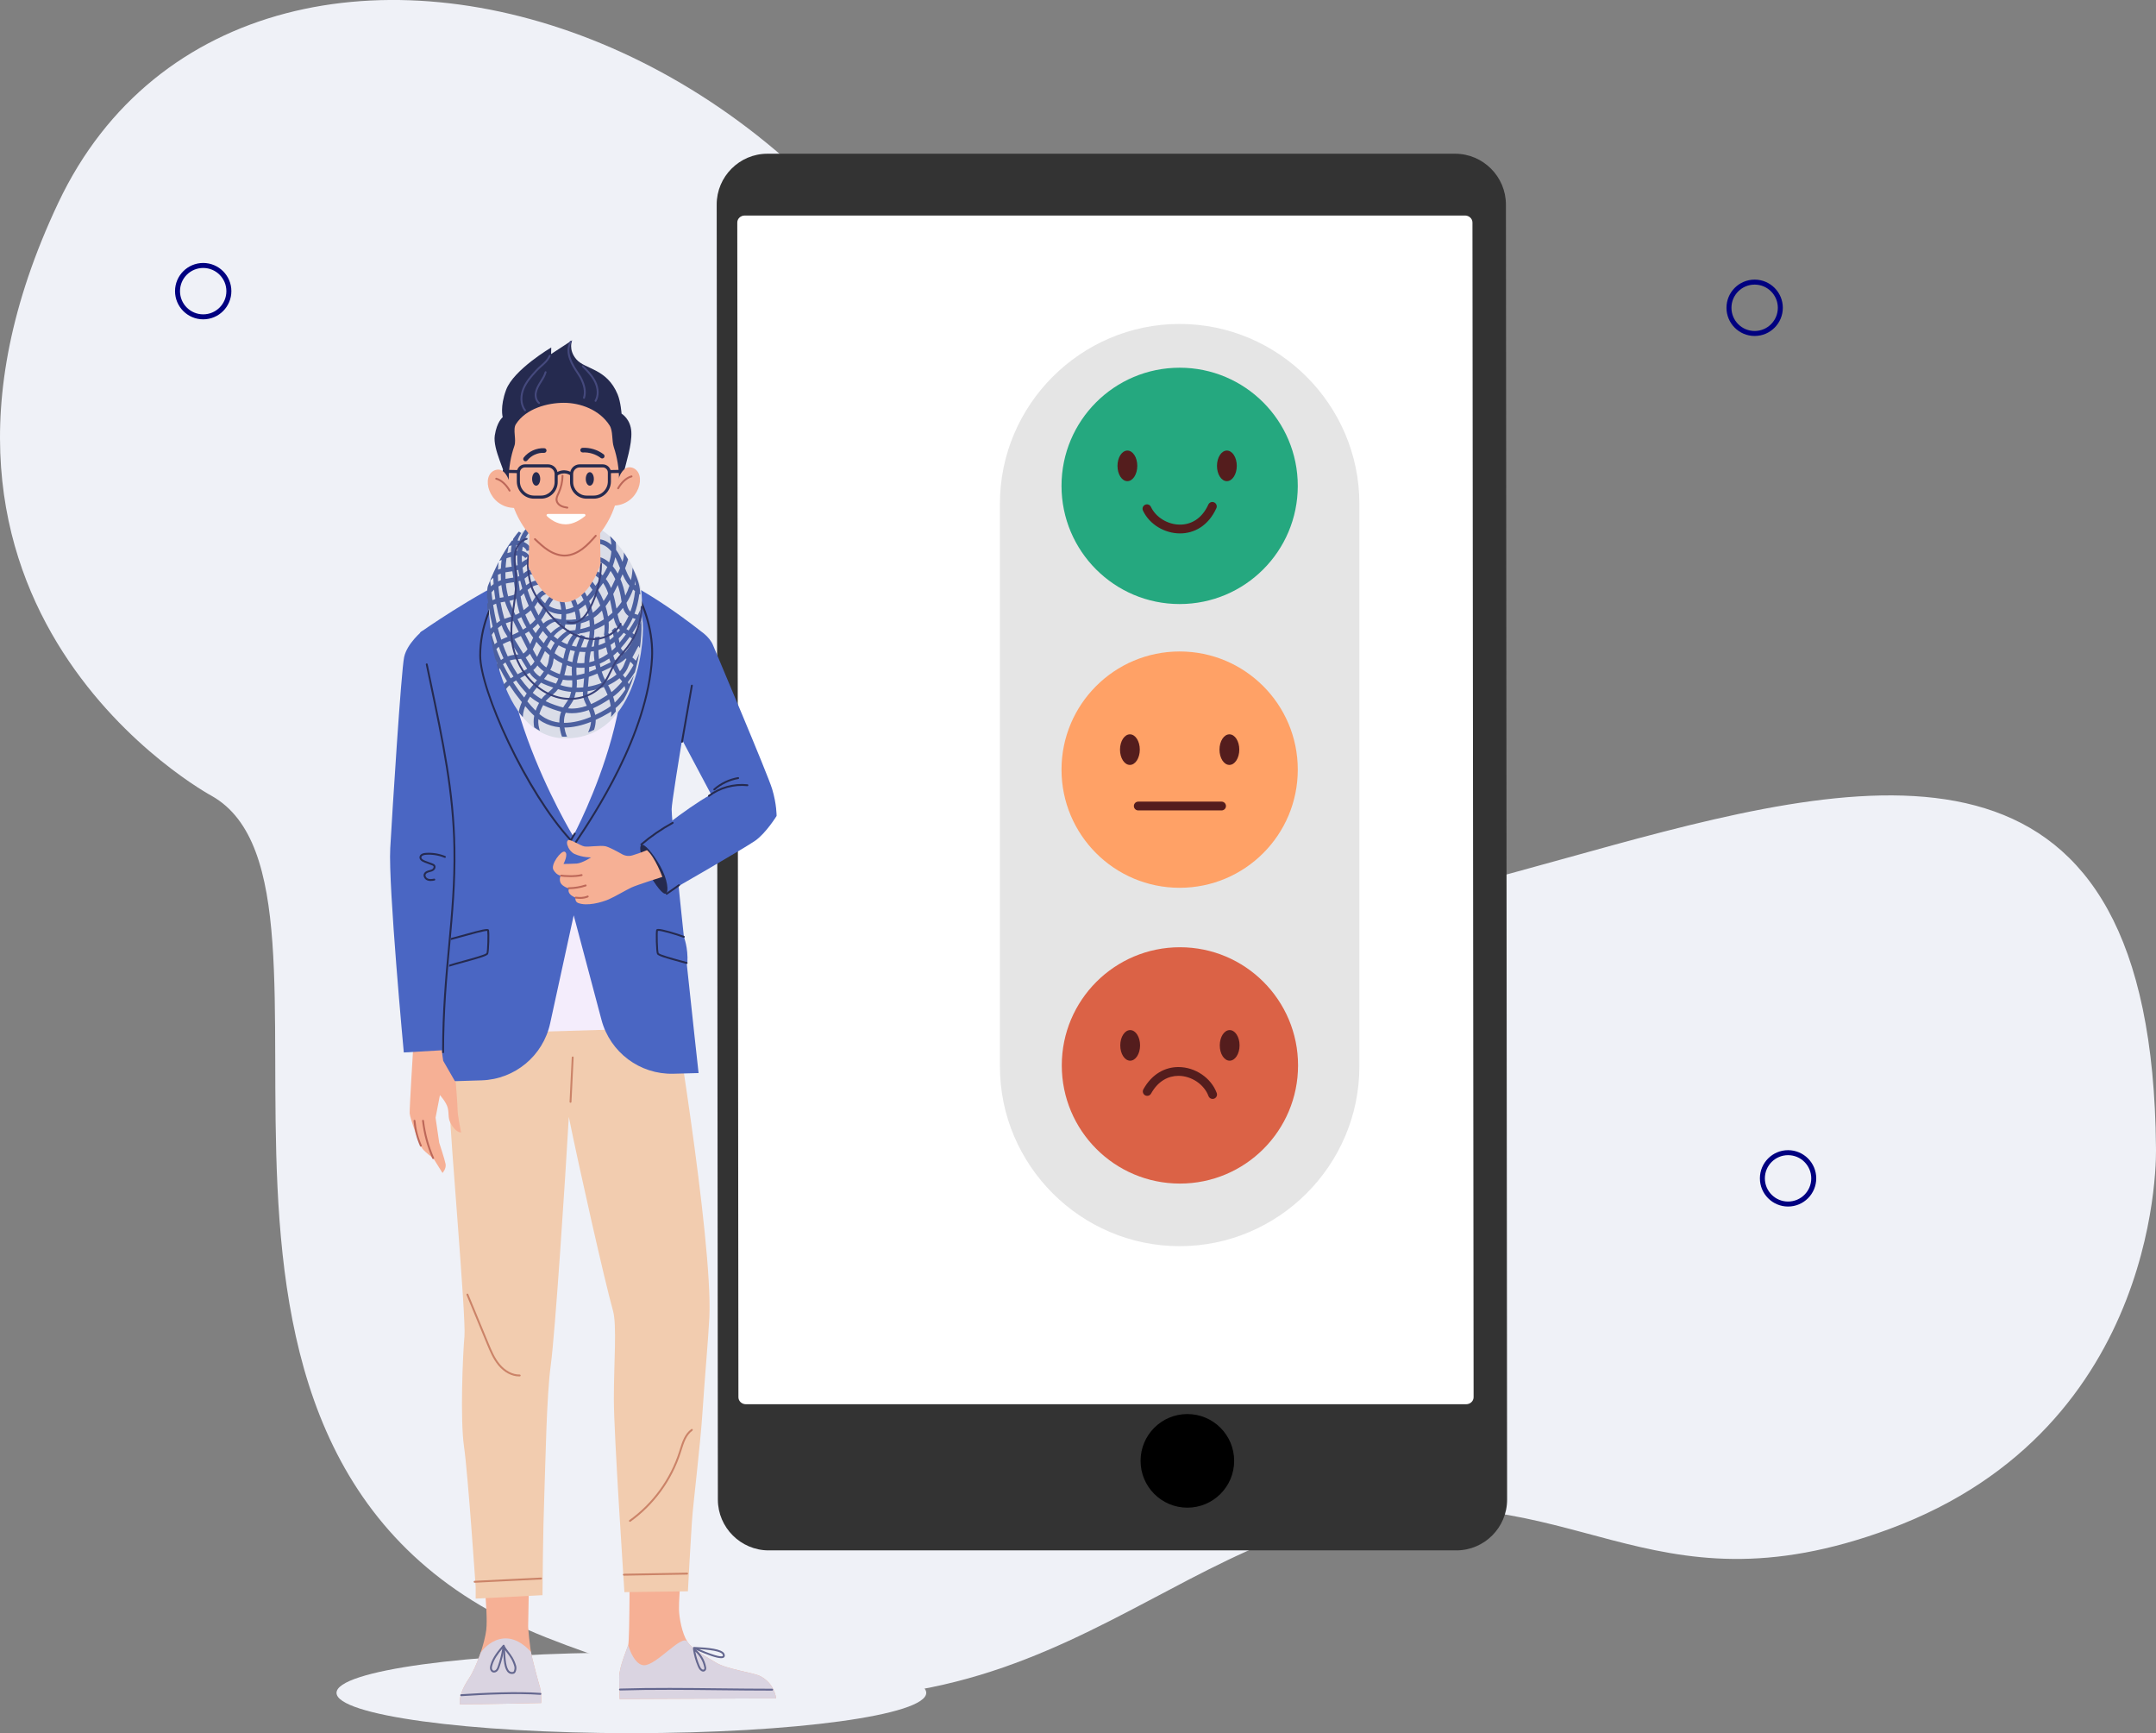 <svg xmlns:inkscape="http://www.inkscape.org/namespaces/inkscape" xmlns:sodipodi="http://sodipodi.sourceforge.net/DTD/sodipodi-0.dtd" xmlns="http://www.w3.org/2000/svg" xmlns:svg="http://www.w3.org/2000/svg" width="191.304mm" height="153.746mm" viewBox="0 0 191.304 153.746" id="svg13256" inkscape:version="1.2.2 (b0a84865, 2022-12-01)" sodipodi:docname="feedback-smile.svg" xml:space="preserve"><rect x="0" y="0" width="191.304" height="153.746" fill="#808080" stroke="none"/><defs id="defs13253"><linearGradient id="linearGradient16865" inkscape:swatch="solid"><stop style="stop-color:#a93a3a;stop-opacity:1;" offset="0" id="stop16863"></stop></linearGradient></defs><g inkscape:label="Layer 1" inkscape:groupmode="layer" id="layer1" transform="translate(-12.317,-53.368)"><rect style="fill:#ff0000;fill-opacity:0;fill-rule:evenodd;stroke-width:0.265" id="rect14790" width="407.746" height="78.025" x="-268.055" y="147.242" ry="35.237"></rect><path d="m 203.618,155.147 c 0,0 0.86,24.791 -23.651,33.855 -21.714,8.03 -28.04,-5.084 -48.054,-1.027 -20.014,4.055 -32.513,25.935 -71.149,10.642 -38.635,-15.294 -15.012,-66.358 -29.658,-74.644 0,0 -30.701,-16.503 -13.613,-52.625 17.087,-36.124 82.516,-15.807 86.901,42.945 4.385,58.752 98.557,-34.881 99.224,40.853" style="fill:#eff1f7;fill-opacity:1;fill-rule:nonzero;stroke:none;stroke-width:0.013" id="path21665" inkscape:export-filename="feedbackSmile.svg" inkscape:export-xdpi="96" inkscape:export-ydpi="96"></path><path d="m 80.522,190.9 h 61.022 c 2.478,0 4.501,-2.026 4.5,-4.503 L 145.939,71.509 c -0.003,-2.478 -2.03,-4.504 -4.508,-4.504 H 80.409 c -2.477,0 -4.502,2.026 -4.499,4.504 l 0.104,114.888 c 0.002,2.476 2.031,4.503 4.507,4.503" style="fill:#333333;fill-opacity:1;fill-rule:nonzero;stroke:none;stroke-width:0.014" id="path22225-4"></path><path d="m 78.501,177.936 h 63.908 c 0.365,0 0.662,-0.279 0.662,-0.622 L 142.97,73.108 c 0,-0.343 -0.297,-0.622 -0.663,-0.622 H 78.399 c -0.366,0 -0.662,0.279 -0.662,0.622 l 0.101,104.206 c 4.1e-4,0.343 0.297,0.622 0.663,0.622" style="fill:#ffffff;fill-opacity:1;fill-rule:nonzero;stroke:none;stroke-width:0.013" id="path22227-0"></path><g id="g26884" transform="matrix(0.011,0,0,-0.011,321.552,148.317)"><path d="m -18596.7,-1417.898 v 0 c -797.38,0 -1449.79,652.4 -1449.79,1449.8 V 4569.602 c 0,797.3 652.41,1449.7 1449.79,1449.7 797.4,0 1449.8,-652.4 1449.8,-1449.7 V 31.902 c 0,-797.4 -652.4,-1449.8 -1449.8,-1449.8" style="fill:#e5e5e5;fill-opacity:1;fill-rule:nonzero;stroke:none" id="path22315-7"></path><path d="m -17643.8,4713.402 c 0,-526.3 -426.6,-953 -952.9,-953 -526.29,0 -952.92,426.7 -952.92,953 0,526.3 426.63,952.9 952.92,952.9 526.3,0 952.9,-426.6 952.9,-952.9" style="fill:#25a87f;fill-opacity:1;fill-rule:nonzero;stroke:none" id="path22317-8"></path><path d="m -17643.8,2425.102 c 0,-526.3 -426.6,-952.9 -952.9,-952.9 -526.29,0 -952.92,426.6 -952.92,952.9 0,526.3 426.63,952.9 952.92,952.9 526.3,0 952.9,-426.6 952.9,-952.9" style="fill:#ffa166;fill-opacity:1;fill-rule:nonzero;stroke:none" id="path22319-9"></path><path d="m -17641.6,39.902 c 0,-526.3 -426.7,-953 -952.9,-953 -526.33,0 -952.97,426.7 -952.97,953 0,526.3 426.64,952.9 952.97,952.9 526.2,0 952.9,-426.6 952.9,-952.9" style="fill:#db6246;fill-opacity:1;fill-rule:nonzero;stroke:none" id="path22321-7"></path><path d="m -18157.018,-3149.17 c 0,-208.49 -169.034,-377.524 -377.484,-377.524 -208.502,0 -377.512,169.034 -377.512,377.524 0,208.49 169.01,377.484 377.512,377.484 208.45,0 377.484,-168.994 377.484,-377.484" style="fill:#000000;fill-opacity:1;fill-rule:nonzero;stroke:none;stroke-width:0.396" id="path22321-7-9"></path><path d="m -18938.35,4874.602 c -0.12,-68.1 -35.98,-123.3 -80.1,-123.2 -44.11,0.1 -79.78,55.4 -79.66,123.5 0.12,68.2 35.98,123.3 80.09,123.3 44.12,-0.1 79.79,-55.4 79.67,-123.6" style="fill:#541d1d;fill-opacity:1;fill-rule:nonzero;stroke:none" id="path22323-5"></path><path d="m -18135.8,4874.602 c -0.1,-68.1 -36,-123.3 -80.1,-123.2 -44.1,0.1 -79.8,55.4 -79.7,123.5 0.2,68.2 36,123.3 80.1,123.3 44.2,-0.1 79.8,-55.4 79.7,-123.6" style="fill:#541d1d;fill-opacity:1;fill-rule:nonzero;stroke:none" id="path22325-5"></path><path d="m -18892.6,4514.002 c 26.37,-56.2 70.21,-102 122.59,-133.9 52.44,-31.8 113.71,-50 176.41,-50.1 56.3,0 113.9,15 165.2,48.4 51.5,33.4 96.1,84.9 127.8,155 8.1,17.9 0.2,38.9 -17.7,47 -17.9,8.1 -38.9,0.2 -47,-17.7 -26.9,-59.4 -62.5,-99.2 -101.7,-124.8 -39.3,-25.4 -82.7,-36.9 -126.6,-36.9 -48.8,0 -97.89,14.4 -139.52,39.8 -41.67,25.3 -75.56,61.3 -95.22,103.3 -8.32,17.7 -29.46,25.4 -47.2,17.1 -17.75,-8.4 -25.39,-29.5 -17.06,-47.2" style="fill:#541d1d;fill-opacity:1;fill-rule:nonzero;stroke:none" id="path22327-2"></path><path d="m -18918.1,2586.302 c -0.12,-68.1 -35.98,-123.3 -80.1,-123.2 -44.11,0.1 -79.78,55.4 -79.66,123.5 0.12,68.2 35.98,123.3 80.09,123.3 44.12,-0.1 79.79,-55.4 79.67,-123.6" style="fill:#541d1d;fill-opacity:1;fill-rule:nonzero;stroke:none" id="path22329-4"></path><path d="m -18115.5,2586.302 c -0.2,-68.1 -36,-123.3 -80.1,-123.2 -44.2,0.1 -79.8,55.4 -79.7,123.5 0.1,68.2 36,123.3 80.1,123.3 44.1,-0.1 79.8,-55.4 79.7,-123.6" style="fill:#541d1d;fill-opacity:1;fill-rule:nonzero;stroke:none" id="path22331-9"></path><path d="m -18915.95,201.102 c -0.11,-68.1 -35.97,-123.3 -80.09,-123.2 -44.11,0.1 -79.78,55.4 -79.66,123.5 0.12,68.2 35.98,123.3 80.09,123.3 44.12,-0.1 79.79,-55.4 79.66,-123.6" style="fill:#541d1d;fill-opacity:1;fill-rule:nonzero;stroke:none" id="path22333-4"></path><path d="m -18113.4,201.102 c -0.1,-68.1 -36,-123.3 -80.1,-123.2 -44.1,0.1 -79.8,55.4 -79.6,123.5 0.1,68.2 35.9,123.3 80.1,123.3 44.1,-0.1 79.7,-55.4 79.6,-123.6" style="fill:#541d1d;fill-opacity:1;fill-rule:nonzero;stroke:none" id="path22335-4"></path><path d="m -18297.6,-182.598 c -23.1,62.2 -67.1,114.2 -121.6,150.9 -54.5,36.7 -119.9,58.3 -187.4,58.3 -52.3,0.1 -105.89,-13.2 -154.94,-42.6 -49.07,-29.4 -93.21,-74.8 -127.72,-136.8 -9.54,-17.2 -3.38,-38.8 13.74,-48.3 17.13,-9.5 38.74,-3.4 48.27,13.8 29.32,52.5 64.61,87.8 102.21,110.4 37.63,22.5 77.94,32.5 118.44,32.6 52.1,0 104.4,-17.1 147.8,-46.3 43.4,-29.2 77.5,-70.2 94.7,-116.7 6.8,-18.4 27.2,-27.8 45.6,-21 18.4,6.9 27.8,27.3 20.9,45.7" style="fill:#541d1d;fill-opacity:1;fill-rule:nonzero;stroke:none" id="path22337-7"></path><path d="m -18930.5,2096.102 h 671.9 c 19.6,0 35.5,15.9 35.5,35.5 0,19.6 -15.9,35.5 -35.5,35.5 h -671.9 c -19.6,0 -35.49,-15.9 -35.49,-35.5 0,-19.6 15.89,-35.5 35.49,-35.5" style="fill:#541d1d;fill-opacity:1;fill-rule:nonzero;stroke:none" id="path22339-9"></path></g><path d="m 170.287,80.671 h -0.221 c 0,0.57 -0.231,1.082 -0.603,1.455 -0.372,0.374 -0.885,0.603 -1.455,0.603 -0.568,0 -1.081,-0.229 -1.455,-0.603 -0.372,-0.372 -0.602,-0.885 -0.602,-1.455 0,-0.568 0.23,-1.08 0.602,-1.454 0.374,-0.372 0.887,-0.602 1.455,-0.602 0.569,0 1.082,0.23 1.455,0.602 0.372,0.374 0.603,0.887 0.603,1.454 h 0.443 c -0.001,-1.379 -1.12,-2.499 -2.501,-2.499 -1.381,0 -2.499,1.12 -2.499,2.499 0,1.381 1.119,2.501 2.499,2.501 1.381,0 2.499,-1.119 2.501,-2.501 h -0.221" style="fill:#000080;fill-opacity:1;fill-rule:nonzero;stroke:none;stroke-width:0.012" id="path52564-48"></path><ellipse style="fill:#eff1f7;fill-opacity:1;fill-rule:evenodd;stroke-width:0.265" id="path2260" cx="68.34" cy="203.539" rx="26.163" ry="3.575"></ellipse><path d="m 173.252,157.897 h -0.221 c 0,0.57 -0.231,1.082 -0.603,1.455 -0.372,0.374 -0.885,0.603 -1.455,0.603 -0.568,0 -1.081,-0.229 -1.455,-0.603 -0.372,-0.372 -0.602,-0.885 -0.602,-1.455 0,-0.568 0.23,-1.08 0.602,-1.454 0.374,-0.372 0.887,-0.602 1.455,-0.602 0.569,0 1.082,0.23 1.455,0.602 0.372,0.374 0.603,0.887 0.603,1.454 h 0.443 c -0.001,-1.379 -1.12,-2.499 -2.501,-2.499 -1.381,0 -2.499,1.12 -2.499,2.499 0,1.381 1.119,2.501 2.499,2.501 1.381,0 2.499,-1.119 2.501,-2.501 h -0.221" style="fill:#000080;fill-opacity:1;fill-rule:nonzero;stroke:none;stroke-width:0.012" id="path52564-48-7"></path><path d="m 32.625,79.195 h -0.221 c 0,0.57 -0.231,1.082 -0.603,1.455 -0.372,0.374 -0.885,0.603 -1.455,0.603 -0.568,0 -1.081,-0.229 -1.455,-0.603 -0.372,-0.372 -0.602,-0.885 -0.602,-1.455 0,-0.568 0.23,-1.08 0.602,-1.454 0.374,-0.372 0.887,-0.602 1.455,-0.602 0.569,0 1.082,0.23 1.455,0.602 0.372,0.374 0.603,0.887 0.603,1.454 h 0.443 c -10e-4,-1.379 -1.12,-2.499 -2.501,-2.499 -1.381,0 -2.499,1.12 -2.499,2.499 0,1.381 1.119,2.501 2.499,2.501 1.381,0 2.499,-1.119 2.501,-2.501 h -0.221" style="fill:#000080;fill-opacity:1;fill-rule:nonzero;stroke:none;stroke-width:0.012" id="path52564-48-9"></path><g id="g4225" transform="matrix(0.014,0,0,-0.014,-77.231,229.172)"><path d="m 9444.51,2719.5 c 0,0 47.79,-367.4 33.76,-489.2 -9.42,-81.6 -60.6,-235.2 -110.54,-309.4 -35.08,-52.2 -63.6,-112.9 -56.53,-162.8 120.01,0 515.06,8.5 515.06,8.5 0,0 3.04,64.3 -7.55,99 -14.13,46.2 -38.11,140 -49.58,187 -16.79,68.8 -25.6,197.6 -25.6,197.6 l 8.84,471.2 -307.86,-1.9" style="fill:#f6b095;fill-opacity:1;fill-rule:nonzero;stroke:none" id="path5156"></path><path d="m 10386.7,2724.6 c 0,0 1.5,-559.1 -9.1,-591.8 -10.6,-32.8 -57,-138.9 -57,-203.1 0,-64.3 2.9,-137.8 2.9,-137.8 l 991.7,4.2 c 0,0 -8.4,96.6 -104.3,142.5 -43,20.5 -209.7,42.9 -274.7,82.6 -65,39.8 -149.4,81.8 -183.2,133.6 -33.8,51.8 -52,150.9 -53.4,203.5 -2.5,95.9 29.6,382.6 29.6,382.6 l -342.5,-16.3" style="fill:#f6b095;fill-opacity:1;fill-rule:nonzero;stroke:none" id="path5158"></path><path d="m 9441.55,2082.6 c -20.73,-61.2 -47.45,-122.5 -73.82,-161.7 -35.08,-52.2 -63.61,-112.9 -56.53,-162.8 120.01,0 515.07,8.5 515.07,8.5 0,0 3.02,64.3 -7.57,99 -14.12,46.2 -38.1,140 -49.57,187 -2.77,11.3 -5.34,24.3 -7.67,38.1 -174.15,189.4 -315.03,6.3 -319.91,-8.1 v 0" style="fill:#dad4e1;fill-opacity:1;fill-rule:nonzero;stroke:none" id="path5160"></path><path d="m 10477.2,2005.8 c -40.3,1.5 -76.5,52.5 -99.6,127 -10.6,-32.8 -57,-138.9 -57,-203.1 0,-64.3 2.9,-137.8 2.9,-137.8 l 991.7,4.2 c 0,0 -8.4,96.6 -104.3,142.5 -43,20.5 -209.7,42.9 -274.7,82.6 -65,39.8 -149.4,81.8 -183.2,133.6 -33.8,51.8 -197.5,-151.9 -275.8,-149 v 0" style="fill:#dad4e1;fill-opacity:1;fill-rule:nonzero;stroke:none" id="path5162"></path><path d="m 9579.65,2110.3 c -25.95,-31 -52.14,-65.6 -63.34,-105.7 -1.69,-6 -3.27,-13.1 -2.2,-19.6 0.99,-6 4.5,-11 8.94,-12.7 5.91,-2.3 12.96,1.2 16.98,5.4 5.08,5.3 8.03,12.8 10.84,20.6 12.96,35.9 22.62,73.5 28.78,112 z M 9527,1959.6 c -2.74,0 -5.52,0.5 -8.24,1.5 -8.47,3.2 -14.79,11.7 -16.49,22 -1.45,8.8 0.44,17.5 2.49,24.8 13.86,49.5 48.59,90.2 79.23,126.1 1.73,2 4.58,2.6 6.99,1.5 2.43,-1 3.86,-3.6 3.53,-6.2 -5.91,-46.4 -16.79,-91.9 -32.35,-135.1 -3.27,-9.1 -6.76,-17.8 -13.46,-24.8 -5.21,-5.4 -13.28,-9.8 -21.7,-9.8" style="fill:#64678f;fill-opacity:1;fill-rule:nonzero;stroke:none" id="path5164"></path><path d="m 9597.27,2101.6 c 0.17,-3.5 0.34,-7.2 0.52,-11.1 1.8,-39.5 4.81,-105.5 28.89,-123.2 6.24,-4.6 13.63,-5.6 22.61,-3.3 0.53,0.2 1.8,1.1 3.26,3.6 4.42,7.8 6.14,22.1 3.69,30.6 -12.08,42.1 -29.41,64.5 -46.18,86.3 -4.41,5.7 -8.7,11.3 -12.79,17.1 z m 43.28,-150.8 c -7.75,0 -14.77,2.3 -20.97,6.8 -28.71,21.1 -31.64,85.4 -33.78,132.3 -0.74,16.2 -1.37,30.1 -3.01,35.8 -0.86,3 0.7,6.2 3.59,7.3 2.88,1.1 6.15,-0.1 7.54,-2.9 7.14,-14.3 16.13,-26 25.65,-38.3 16.63,-21.6 35.49,-46 48.2,-90.2 3.31,-11.6 1.16,-29.4 -4.78,-39.9 -2.89,-5.1 -6.47,-8.2 -10.64,-9.3 -4.1,-1.1 -8.04,-1.6 -11.8,-1.6" style="fill:#64678f;fill-opacity:1;fill-rule:nonzero;stroke:none" id="path5166"></path><path d="m 9319.33,1810.1 c -3.14,0 -5.78,2.4 -5.99,5.6 -0.21,3.3 2.29,6.2 5.6,6.4 147.43,9.8 354.33,19.1 502.76,8.3 3.31,-0.2 5.8,-3.1 5.56,-6.4 -0.24,-3.3 -3.11,-5.9 -6.43,-5.5 -147.75,10.7 -354.05,1.3 -501.1,-8.4 -0.14,0 -0.27,0 -0.4,0" style="fill:#64678f;fill-opacity:1;fill-rule:nonzero;stroke:none" id="path5168"></path><path d="m 11290.2,1845.1 c -107.4,0 -219.7,1.3 -328.2,2.5 -211.6,2.4 -430.4,4.9 -636.2,-1.6 -3.2,0.2 -6.1,2.5 -6.2,5.8 -0.1,3.3 2.5,6.1 5.8,6.2 206,6.5 425,4 636.7,1.6 108.5,-1.2 220.7,-2.5 328.1,-2.5 3.4,0 6,-2.7 6,-6 0,-3.3 -2.6,-6 -6,-6" style="fill:#64678f;fill-opacity:1;fill-rule:nonzero;stroke:none" id="path5170"></path><path d="m 10803.1,2092.7 c 5.7,-30.9 14.9,-61 27.4,-89.9 4,-9 8.2,-17.6 16.3,-22.8 2,-1.3 4.9,-2.7 7.7,-2.1 2.7,0.5 4.8,3 5.5,5.1 0.9,2.7 0.4,5.9 -0.3,9.2 -7.3,38.4 -26.8,72.8 -56.6,100.5 z m 50,-127 c -4.2,0 -8.6,1.4 -12.8,4.2 -11,7.1 -16.3,17.8 -20.8,28.2 -15.1,34.8 -25.5,71.4 -31,109 -0.3,2.4 0.8,4.8 3,6 2.1,1.3 4.8,1.1 6.7,-0.5 39.1,-31 64.5,-71.8 73.3,-118.1 0.9,-4.5 1.7,-9.8 -0.1,-15.2 -2.1,-6.6 -7.8,-11.8 -14.5,-13.2 -1.2,-0.2 -2.5,-0.4 -3.8,-0.4" style="fill:#64678f;fill-opacity:1;fill-rule:nonzero;stroke:none" id="path5172"></path><path d="m 10826.5,2108.1 c 122,-52.2 146.2,-47.9 150.9,-43.3 1.8,1.8 0,6.8 -0.9,8.9 -5.1,12.1 -35.9,27.6 -150,34.4 z m 140.5,-57.4 c -27.9,0 -82.2,18.4 -168.9,56.7 l -6.4,2.9 c -2.7,1.1 -4.1,4 -3.5,6.8 0.7,2.9 3.3,4.7 6.2,4.7 l 6.6,-0.3 c 79.9,-3.5 173.3,-11.6 186.6,-43.2 5,-11.9 1.8,-18.5 -1.8,-22 -3.7,-3.7 -9.9,-5.6 -18.8,-5.6" style="fill:#64678f;fill-opacity:1;fill-rule:nonzero;stroke:none" id="path5174"></path><path d="m 10621.4,6441.29 c -0.7,3.94 -35.3,6.7 -39.3,6.63 l -1312.95,-25.19 c -4.46,-0.07 -8.03,-3.61 -8.05,-8.06 -0.39,-68.71 -13.48,-569.22 -13.48,-894.85 0,-142.73 103.26,-1308.94 92.33,-1429.18 -10.93,-120.23 -27.78,-527.62 -2.74,-699.56 C 9362.28,3219.16 9411,2500.5 9411,2500.5 V 2428 l 423.58,21.9 c 0.14,33.7 2.89,405.3 11.65,640.45 7.92,212.85 13.88,621.09 40.68,816.49 28.01,204.17 91.82,1175.43 114.49,1573.11 67.8,-333.36 227.9,-1042.66 279.9,-1227.36 25.8,-91.71 5.5,-330.52 5.5,-559.47 0,-226.08 65.3,-1191.02 66.9,-1224.12 l 402.5,5.5 c 1.1,34 17.4,318.4 25.3,439.9 8.2,125.78 52.3,466.6 68.5,713.84 13.3,205.37 36.1,452.93 42.1,582.64 22.6,491.81 -248.6,2112.72 -270.7,2230.41" style="fill:#f2ccaf;fill-opacity:1;fill-rule:nonzero;stroke:none" id="path5176"></path><path d="m 9126.33,8525.52 c 0,0 684.93,417.72 833.35,407.27 148.42,-10.44 786.12,-337.1 804.12,-390.57 17.9,-53.46 -179,-1005.65 -164.3,-1078.74 14.6,-73.1 103.7,-1417.12 103.7,-1417.12 l -1420.23,-41.78 c 0,0 64.55,1239.78 43.67,1415.21 -20.88,175.44 -200.31,1105.73 -200.31,1105.73 v 0" style="fill:#f4edfc;fill-opacity:1;fill-rule:nonzero;stroke:none" id="path5178"></path><path d="m 9059.16,8550.14 c 0,0 340.02,240.39 629,370.14 -317.91,-572.9 340.64,-1660.85 340.64,-1660.85 0,0 592.9,1096.64 173.3,1678.83 270.4,-85.47 633.7,-378.68 633.7,-378.68 0,0 -182.7,-1058.26 -182.7,-1129.79 0,-122.88 170.7,-1671.69 170.7,-1671.69 l -159.8,-4.19 c -212.4,-5.57 -400.8,135.44 -455.4,340.8 l -176.2,663.04 -149.41,-684.96 c -44.85,-205.53 -223.73,-354.23 -434.01,-360.75 l -265.87,-8.25 c 0,0 114.42,1546.79 102.78,1648.44 -11.64,101.64 -226.73,1197.91 -226.73,1197.91 v 0" style="fill:#4a66c3;fill-opacity:1;fill-rule:nonzero;stroke:none" id="path5180"></path><path d="m 11290.1,7557.97 c -29,95.82 -352,855.36 -374.3,910.63 -22.3,55.28 -82.3,92.16 -82.3,92.16 l -227.2,-478.42 296.9,-558.4 c -170.4,-95.44 -386.8,-276.75 -450.7,-326.69 34.4,-190.27 162.8,-301.62 162.8,-301.62 0,0 499.7,286.86 568.1,335.35 68.5,48.48 134.9,156.31 134.9,156.31 0,0 0.9,74.84 -28.2,170.68" style="fill:#4a66c3;fill-opacity:1;fill-rule:nonzero;stroke:none" id="path5182"></path><path d="m 10505.2,7029.28 c -47.6,84.76 -61.6,164.23 -43.4,174.47 18.3,10.26 71.7,-50.15 119.3,-134.91 47.6,-84.77 54.3,-162.95 36,-173.22 -18.2,-10.23 -64.3,48.9 -111.9,133.66 v 0" style="fill:#252a4f;fill-opacity:1;fill-rule:nonzero;stroke:none" id="path5184"></path><path d="m 10009.4,7232.39 c -1.6,0 -3.2,0.66 -4.4,1.95 -129.75,141.87 -272.53,367.14 -391.77,618.08 -110.94,233.44 -179.72,445.12 -179.51,552.44 0.33,173.89 65.29,349.44 178.24,481.64 2.15,2.51 5.94,2.83 8.46,0.67 2.51,-2.15 2.81,-5.94 0.66,-8.46 -111.12,-130.07 -175.04,-302.79 -175.36,-473.87 -0.43,-223.04 293.31,-861.87 568.08,-1162.4 2.3,-2.45 2.1,-6.24 -0.4,-8.48 -1.1,-1.05 -2.6,-1.57 -4,-1.57" style="fill:#252a4f;fill-opacity:1;fill-rule:nonzero;stroke:none" id="path5186"></path><path d="m 10020,7176.23 c -1.2,0 -2.3,0.3 -3.3,0.95 -2.8,1.79 -3.6,5.51 -1.8,8.29 5.6,8.65 13.5,20.55 23.4,35.37 113.2,169.22 457.7,684.16 484.5,1168.3 8.1,147.15 -40.8,327.42 -121.8,448.58 -1.8,2.76 -1.1,6.48 1.7,8.32 2.7,1.84 6.5,1.11 8.3,-1.66 83.6,-125.06 132.2,-304.02 123.8,-455.9 -27,-487.43 -372.8,-1004.42 -486.5,-1174.31 -9.8,-14.76 -17.8,-26.58 -23.3,-35.19 -1.1,-1.78 -3.1,-2.75 -5,-2.75" style="fill:#252a4f;fill-opacity:1;fill-rule:nonzero;stroke:none" id="path5188"></path><path d="m 10000.4,7191.33 c -0.62,0 -1.29,0.12 -1.95,0.34 -3.12,1.1 -4.77,4.52 -3.67,7.65 9.82,28 23.22,54.71 39.72,79.38 1.8,2.76 5.6,3.5 8.3,1.64 2.8,-1.83 3.5,-5.56 1.7,-8.32 -16,-23.83 -28.9,-49.62 -38.4,-76.67 -0.9,-2.47 -3.2,-4.02 -5.7,-4.02" style="fill:#252a4f;fill-opacity:1;fill-rule:nonzero;stroke:none" id="path5190"></path><path d="m 10496.7,7170.59 c -36.6,-15.35 -69.5,-26.21 -92.7,-33.14 -21.7,-6.46 -45,-3.8 -64.7,7.34 -32.6,18.43 -83.7,45.91 -106.4,50.71 -31.5,6.69 -107.3,-6 -133.2,-1.26 -25.9,4.74 -88.7,47.94 -102.46,39.34 -20.4,-12.7 4.46,-70.92 40.56,-87.12 54.3,-24.29 105.3,-21.55 105.3,-21.55 0,0 -55.8,-36.29 -91.7,-39.34 -18.8,-1.61 -83.72,-2.54 -83.72,-2.54 0,0 34.42,65.52 7.61,77.69 -21.54,9.77 -91.84,-81.89 -71.09,-115.75 20.74,-33.87 44.85,-36 44.85,-36 0,0 -10.61,-24.58 0.82,-46.9 11.43,-22.31 54.13,-35.53 54.13,-35.53 0,0 -11.11,-11.33 1.7,-30.44 12.2,-18.21 37.3,-25.46 37.3,-25.46 0,0 -4.2,-26.24 16.8,-34.6 56.5,-22.47 149.1,3.31 193.7,22.39 39,16.71 110.1,59.15 145.5,75.74 35.4,16.57 195.4,66.81 195.4,66.81 0,0 -46.2,125.6 -97.7,169.61 v 0" style="fill:#f6b095;fill-opacity:1;fill-rule:nonzero;stroke:none" id="path5192"></path><path d="m 10010.7,6999.76 c -26.81,0 -50.07,2.04 -58.52,3.61 -3.25,0.6 -5.4,3.74 -4.79,7 0.6,3.25 3.66,5.4 7,4.8 15.53,-2.9 83.21,-7.46 126.71,3.23 3.2,0.78 6.5,-1.18 7.3,-4.41 0.8,-3.22 -1.2,-6.46 -4.4,-7.25 -21.6,-5.29 -48.9,-6.98 -73.3,-6.98" style="fill:#bd6859;fill-opacity:1;fill-rule:nonzero;stroke:none" id="path5194"></path><path d="m 9999.98,6923.25 c -3.29,0 -5.97,2.65 -6.01,5.94 -0.02,3.31 2.63,6.02 5.95,6.05 36.18,0.37 71.88,6.19 106.28,17.32 3.2,1.07 6.5,-0.7 7.5,-3.86 1.1,-3.14 -0.7,-6.53 -3.8,-7.55 -35.5,-11.51 -72.5,-17.54 -109.9,-17.9 0,0 0,0 -0.02,0" style="fill:#bd6859;fill-opacity:1;fill-rule:nonzero;stroke:none" id="path5196"></path><path d="m 10073.6,6861.97 c -9.9,0 -19.6,0.86 -28.6,1.95 -3.3,0.39 -5.7,3.37 -5.3,6.67 0.4,3.29 3.4,5.62 6.7,5.24 23.2,-2.77 48,-3.89 72.4,6.63 3,1.29 6.6,-0.09 7.9,-3.12 1.3,-3.05 -0.1,-6.59 -3.2,-7.89 -16.7,-7.22 -33.7,-9.48 -49.9,-9.48" style="fill:#bd6859;fill-opacity:1;fill-rule:nonzero;stroke:none" id="path5198"></path><path d="m 9960.96,9267.07 c -74.94,-5.05 -227.12,-32.13 -281.4,-105.25 -54.29,-73.13 -111.99,-149.8 -181.7,-327.93 -25.36,-64.81 16.18,-955.02 483.04,-955.02 472.1,0 506.2,668.23 486.2,754.14 -10.4,44.74 8.7,138.25 -14.6,220.23 -23.2,81.98 -169.3,435.53 -491.54,413.83 v 0" style="fill:#dadde8;fill-opacity:1;fill-rule:nonzero;stroke:none" id="path5200"></path><path d="m 10388.9,2914.6 c -1.9,0 -3.7,0.9 -4.9,2.5 -2,2.7 -1.3,6.4 1.4,8.4 147.2,105.65 258.8,258.88 314.2,431.42 l 4.6,14.73 c 15.5,49.27 31.5,100.22 73.4,130.32 2.7,1.94 6.4,1.32 8.3,-1.36 2,-2.7 1.4,-6.45 -1.3,-8.38 -38.6,-27.77 -54,-76.78 -68.9,-124.17 l -4.7,-14.81 c -56.2,-174.97 -169.4,-330.35 -318.6,-437.55 -1.1,-0.7 -2.3,-1.1 -3.5,-1.1" style="fill:#cb8368;fill-opacity:1;fill-rule:nonzero;stroke:none" id="path5202"></path><path d="m 9687.21,3835.99 c -47.34,0 -95.48,25.38 -132.54,70.01 -33.37,40.18 -53.4,88.56 -72.76,135.35 l -128.78,310.95 c -1.27,3.06 0.18,6.58 3.24,7.85 3.07,1.23 6.57,-0.19 7.84,-3.26 l 128.78,-310.95 c 19.03,-45.96 38.71,-93.49 70.91,-132.28 34.99,-42.11 82.35,-66.88 126.08,-65.64 2.84,-0.11 6.06,-2.53 6.13,-5.86 0.08,-3.31 -2.55,-6.06 -5.86,-6.13 -1.01,-0.03 -2.03,-0.04 -3.04,-0.04" style="fill:#cb8368;fill-opacity:1;fill-rule:nonzero;stroke:none" id="path5204"></path><path d="m 10889.3,7508.54 c -1.8,0 -3.6,0.83 -4.8,2.39 -2,2.64 -1.4,6.41 1.2,8.41 70.2,52.9 160.7,77.93 248.2,68.6 3.2,-0.35 5.6,-3.31 5.3,-6.6 -0.4,-3.29 -3.3,-5.67 -6.6,-5.33 -84.5,8.97 -171.8,-15.17 -239.7,-66.26 -1.1,-0.81 -2.3,-1.21 -3.6,-1.21" style="fill:#252a4f;fill-opacity:1;fill-rule:nonzero;stroke:none" id="path5206"></path><path d="m 10923.4,7549.12 c -1.7,0 -3.4,0.68 -4.5,2.04 -2.2,2.48 -2,6.28 0.5,8.47 43.6,38.34 97,63.76 154.2,73.51 3.3,0.53 6.4,-1.65 6.9,-4.91 0.6,-3.26 -1.6,-6.36 -4.9,-6.92 -54.2,-9.25 -106.9,-34.36 -148.3,-70.7 -1.1,-1 -2.5,-1.49 -3.9,-1.49" style="fill:#252a4f;fill-opacity:1;fill-rule:nonzero;stroke:none" id="path5208"></path><path d="m 10719,7851.22 c -0.4,0 -0.7,0.04 -1.1,0.1 -3.2,0.56 -5.4,3.68 -4.9,6.94 l 62.3,355.88 c 0.6,3.26 3.6,5.45 7,4.87 3.2,-0.56 5.4,-3.68 4.8,-6.94 l -62.2,-355.88 c -0.5,-2.91 -3.1,-4.97 -5.9,-4.97" style="fill:#252a4f;fill-opacity:1;fill-rule:nonzero;stroke:none" id="path5210"></path><path d="m 9238.2,6431.07 c -2.56,0 -4.92,1.65 -5.73,4.21 -0.99,3.17 0.77,6.54 3.94,7.52 29.11,9.13 65.2,19.01 100.09,28.56 57.68,15.79 136.67,37.41 142.99,46.89 5.61,10.91 7.95,122.69 4.92,140.65 -15.89,1.62 -101.49,-22.08 -158.72,-38.18 -27.76,-7.81 -53.99,-15.18 -72.53,-19.84 -3.19,-0.81 -6.48,1.14 -7.28,4.35 -0.8,3.22 1.15,6.48 4.36,7.29 18.38,4.62 44.52,11.97 72.21,19.76 134.62,37.86 165.13,44 171.84,34.39 6.73,-9.63 2.8,-142.63 -4.57,-154.68 -7.39,-12.1 -51.4,-25.2 -150.05,-52.2 -34.79,-9.53 -70.77,-19.38 -99.68,-28.43 -0.6,-0.19 -1.2,-0.29 -1.79,-0.29" style="fill:#252a4f;fill-opacity:1;fill-rule:nonzero;stroke:none" id="path5212"></path><path d="m 10730.2,6621.37 c -37.9,14.29 -161.3,53.15 -169.2,41.86 -4.6,-6.64 -2.2,-136.62 4.8,-148.11 8.1,-13.25 105.4,-36.7 187.2,-59.41 5.5,99.01 -22.8,165.66 -22.8,165.66 v 0" style="fill:#4a66c3;fill-opacity:1;fill-rule:nonzero;stroke:none" id="path5214"></path><path d="m 10748.2,6449.71 c -0.6,0 -1.1,0.08 -1.7,0.22 -11.8,3.27 -23.8,6.56 -35.7,9.85 -98.7,27 -142.7,40.1 -150.1,52.2 -7.4,12.06 -11.3,145.06 -4.6,154.69 3,4.37 7.6,10.94 79.8,-8.99 36.2,-9.98 76.7,-23.27 96.4,-30.7 3.1,-1.17 4.7,-4.63 3.5,-7.73 -1.1,-3.1 -4.6,-4.68 -7.7,-3.5 -45.3,17.08 -146.8,47.16 -162.3,43.38 -3,-13.57 -0.6,-129.75 5.1,-140.95 6.3,-9.41 85.3,-31.04 143,-46.83 12,-3.28 24,-6.57 35.9,-9.86 3.1,-0.88 5,-4.19 4.1,-7.38 -0.7,-2.65 -3.1,-4.4 -5.7,-4.4" style="fill:#252a4f;fill-opacity:1;fill-rule:nonzero;stroke:none" id="path5216"></path><path d="m 10408.625,8346.684 c 0.9,-1.14 1.8,-2.58 2.6,-3.93 -16.7,-30.07 -34.6,-56.81 -52.4,-80.06 -4.2,5.27 -8.5,10.25 -12.9,15.27 -0.6,0.75 -1.3,1.5 -1.9,2.26 15.8,17.14 27.7,35.66 34.8,55.14 3.3,8.99 7.6,18.87 12.4,29.38 5.7,-4.98 11.5,-10.79 17.4,-18.06 z m -48.9,-158.58 c -20.1,-30.22 -42,-58.44 -67.1,-82.45 -2.8,13.05 -6.3,25.5 -10.2,37.35 19.3,14.08 44.8,36.65 71.9,67.25 2.2,-6.52 4,-13.81 5.4,-22.15 z m -119.3,-122.63 c -22.1,-13.16 -46.2,-26.22 -71.5,-38.12 -3,15.36 -7.8,29.23 -13.4,42.09 35.7,15.81 69.6,35.99 101.7,56.68 4.1,-13.41 7.5,-27.6 9.8,-42.51 -8.5,-6.54 -17.3,-12.62 -26.6,-18.14 z m -269.71,-88.28 c -0.83,26.31 3.76,46.78 11.07,64.15 13.44,-2.09 26.64,-3.19 39.74,-3.19 37,0 72.6,7.88 106.8,20.35 5.8,-13.45 10.6,-27.61 12.9,-43.41 -54.3,-22.65 -113.1,-38.5 -170.51,-37.9 z m -120.55,30.93 c -12.26,6.92 -24.05,15.32 -35.42,24.7 4.88,17.11 12.52,35.8 23.98,56.72 42.23,-20.75 84.28,-34.17 114,-42.09 -7.17,-18.75 -11.82,-40.94 -11.32,-68.44 -31.46,3.61 -62.21,12.71 -91.24,29.11 z m -111.69,104.97 c 5.12,9.84 10.92,19.83 17.5,30.04 17.51,-15.2 36.89,-28.41 56.89,-39.84 -9.46,-17.38 -16.65,-33.57 -21.9,-48.72 -18.61,18.32 -36.06,38.52 -52.49,58.52 z m -20.19,24.79 c -25.07,30.92 -48.29,63.15 -69.79,96.41 6.21,4.27 12.52,8.22 18.81,11.94 20.79,-29.48 43.18,-56.99 67.16,-82.42 -5.83,-8.8 -11.25,-17.5 -16.07,-26.06 z m -134.1,210.03 c 5.12,4.63 10.41,8.56 15.81,11.93 15.54,-31.41 32.52,-61.17 50.84,-89.28 -5.98,-3.58 -11.97,-7.38 -17.92,-11.44 -17.61,28.87 -33.86,58.5 -48.73,88.79 z m -56.73,205.81 c 0.7,-2.55 1.33,-5.11 2.03,-7.64 5.52,-19.72 11.44,-39 17.76,-57.83 -5.58,-4.01 -11,-8.26 -16.1,-13.01 -6.75,19.58 -12.95,39.35 -18.62,59.3 4.56,6.85 9.63,13.21 14.93,19.18 z m -5.67,170.25 c 5.96,3.32 12.26,6.1 18.81,8.45 7.68,-41.42 16.93,-78.71 25.82,-108.55 -2.06,-1.2 -4.15,-2.23 -6.18,-3.58 -5.05,-3.35 -10.57,-7.26 -16.31,-11.61 -8.89,38.29 -16.2,76.89 -22.14,115.29 z m 5.98,97.15 c 2.09,-20.25 4.73,-40.12 7.78,-59.33 -6.19,-2.03 -12.27,-4.44 -18.24,-7.2 -2.3,16.64 -4.4,33.19 -6.28,49.64 5.2,6 10.8,11.63 16.74,16.89 z m -4.77,75.03 c 0.28,-13.27 0.91,-26.53 1.79,-39.71 -6.17,-4.43 -12.19,-9.07 -17.83,-14.14 -1.2,12.08 -2.29,24.06 -3.31,35.94 6.01,6.44 12.48,12.43 19.35,17.91 z m 46.96,26.88 c -0.07,-14.19 0.43,-28.09 1.25,-41.82 -6.16,-2.3 -12.2,-4.9 -18.09,-7.8 -0.69,13.92 -1.07,27.87 -1.04,41.79 5.79,2.99 11.79,5.53 17.88,7.83 z m 64.12,105.53 c 0.61,-20.72 2.54,-41.34 5.17,-61.76 -5.87,-0.94 -11.84,-1.77 -17.9,-2.61 -6.83,-0.94 -13.77,-1.92 -20.73,-3.07 1.17,19.31 3.19,39.05 5.98,59.19 9.15,2.88 18.33,5.62 27.48,8.25 z m -13.67,67.17 c 1.1,0.47 2.15,1.06 3.25,1.48 4.97,1.89 10.12,3.32 15.34,4.45 -2.36,-13.57 -4.02,-27.68 -4.69,-42.51 -0.76,-0.21 -1.53,-0.43 -2.28,-0.64 -6.74,-1.93 -13.54,-3.91 -20.34,-5.93 2.52,14.19 5.44,28.58 8.72,43.15 z m 60.97,7 c -2.31,-11.09 -4.01,-22.7 -5.23,-34.71 -4.06,-0.35 -8.06,-0.94 -12.01,-1.63 0.92,13.15 2.59,25.71 5,37.65 4.1,-0.23 8.2,-0.63 12.24,-1.31 z m -18.17,-69.52 c -0.02,1.06 0.03,2.05 0.02,3.11 3.69,0.79 7.37,1.39 11.04,1.87 -0.43,-17.52 0.18,-35.86 1.87,-54.97 0.21,-2.25 0.49,-4.51 0.71,-6.76 -2.89,-1.21 -5.85,-2.29 -8.89,-3.26 -2.51,20.02 -4.34,40.11 -4.75,60.01 z m 23.94,-126.53 c -2.87,-1.13 -5.8,-2.15 -8.8,-3.07 -0.56,3.52 -1.07,7.05 -1.63,10.56 -1.58,9.83 -3.16,19.75 -4.66,29.71 2.81,0.8 5.6,1.65 8.37,2.61 1.87,-13.23 4.11,-26.49 6.72,-39.81 z m 19.38,-78 c -5.18,-4.84 -10.37,-9.96 -15.57,-15.46 -0.76,5.84 -1.51,11.67 -2.26,17.47 -1.83,14.43 -3.68,28.85 -5.76,43.22 -0.02,0.16 -0.05,0.32 -0.07,0.49 3.52,0.97 7.02,2.09 10.48,3.32 3.83,-16.29 8.26,-32.64 13.18,-49.04 z m 76.97,-116.64 c 4.39,4.4 8.41,11.18 13.99,20.58 2,3.39 4.05,6.75 6.11,10.07 9.81,-12.95 21.3,-24.51 34.04,-34.52 -8.07,-16.19 -16.67,-33.05 -27.97,-50.1 -0.24,0.44 -0.51,0.92 -0.75,1.35 -9.29,17.38 -17.92,34.73 -26.01,52.05 0.2,0.19 0.39,0.37 0.59,0.57 z m 147.19,67.8 c 12.02,-26.81 19.57,-55.83 22.75,-85.3 -27.37,1.19 -54.34,9.43 -78.03,23.23 14.06,26.88 28.22,48.02 55.28,62.07 z m 67.94,-110.85 c 13.8,2.93 27.4,7.54 40.8,13.51 4.1,-15.85 6.9,-32.13 8.2,-48.85 -21.3,-3.34 -43.1,-4.55 -64.4,-3.64 1.09,12.18 1.71,24.44 1.45,36.79 4.65,0.6 9.35,1.2 13.95,2.19 z m 108.7,57.84 c 8.4,-22.17 14.9,-45.04 19.4,-68.3 -15.3,-7.93 -32.3,-14.32 -50.3,-18.99 -1.8,19.61 -5.5,38.54 -10.5,56.79 14.1,8.5 27.9,18.63 41.4,30.5 z m 60.2,65.66 c 13,-23.4 24.1,-47.45 33.1,-71.7 -14.2,-17.03 -29.9,-32.5 -47.5,-45.68 -5.6,25.14 -13.2,49.83 -22.9,73.65 13.4,13.91 25.7,28.65 37.3,43.73 z m 36.9,50.32 c 4.8,6.73 9.6,13.53 14.3,20.36 14.3,-20.32 24.5,-42.99 32.4,-66.71 -9,-16.22 -18.6,-32.09 -29,-47.2 -9.3,22.83 -20.9,46.09 -34.9,69.55 5.8,8.01 11.5,16.03 17.2,24 z m 61.8,97.17 c 11.3,-15.64 21.3,-33.31 29.9,-51.9 -6.6,-14.47 -13.2,-28.96 -20.1,-43.17 -2.2,-4.56 -4.5,-9.12 -6.8,-13.68 -8.5,20.3 -19.1,39.81 -33,57.65 10.8,16.41 21,33.38 30,51.1 z m 34.2,78.06 c 9.1,-18.56 17,-38.55 24.5,-57.87 0.4,-1.03 0.9,-2.05 1.3,-3.08 -4.7,-11.38 -9.6,-22.71 -14.6,-34.04 -9.4,17.23 -20.1,33.16 -31.9,47.24 7.1,18.31 12.5,37.22 16.1,56.47 1.8,-3.36 3.4,-6.38 4.6,-8.72 z m 85.1,-172.22 c -7,-21.51 -15.7,-42.44 -26.1,-62.54 -6.4,35.8 -16.7,71.84 -30.9,104.95 4.6,10.12 9,20.27 13.4,30.45 8.7,-19.78 18.6,-39.23 31.3,-57.23 3.9,-5.41 8,-10.58 12.3,-15.63 z m 38.2,2.34 c -1.8,1.69 -3.5,3.46 -5.3,5.21 2.2,7.78 4.3,15.6 6,23.49 0,-9.82 -0.3,-19.33 -0.7,-28.7 z m -32.2,-165.89 c -1.3,1.19 -2.6,2.44 -3.8,3.79 -9.3,10.68 -16.1,27.63 -20.9,51.3 16.9,26.77 31,55.19 41.7,84.86 4.1,-3.61 8.2,-7.08 12.5,-10.4 -5.1,-49.9 -15.8,-92.83 -29.5,-129.55 z m 33.4,-47.15 c -14,-25.4 -29.2,-49.88 -44.6,-72.69 -0.3,0.2 -0.6,0.41 -0.9,0.62 -4.4,2.86 -8.6,5.64 -12.7,8.39 13.8,19.93 27.4,43.11 39.5,69.91 6.2,-2.27 12.5,-4.28 18.7,-6.23 z m -86,-196.46 c -2.9,3.24 -5.3,7.53 -7.4,12.58 17.2,19.53 36.5,43.57 56.1,70.76 7.6,-5.48 15.2,-11.38 22.7,-18.06 -17,-32.85 -34.8,-60.23 -53,-81.43 -6.5,4.53 -12.7,9.55 -18.4,16.15 z m -19.9,-123.59 c -5.3,10.16 -10.2,20.74 -14.8,31.52 4.2,2.01 8.5,4.13 12.6,6.1 15.8,7.41 30.9,18.45 45.2,32.24 1.6,-0.96 3.3,-1.94 4.9,-2.92 -6.2,-13.06 -11.5,-25.35 -15.6,-36.54 -5.2,-14.15 -14.2,-28.01 -26,-41.23 -2.2,3.37 -4.3,6.94 -6.3,10.83 z m -68.3,-99.55 c 27.8,12.78 52,27.77 72,44.5 0.3,-0.43 0.7,-0.91 1.1,-1.34 5.6,-6.4 11,-12.65 15.9,-19.65 -25.5,-30.21 -49.6,-52.83 -68,-67.3 -6.8,16.09 -14,30.74 -21,43.79 z m -109.6,-116.1 c -11.3,22.36 -21.2,41.66 -21.1,62.32 0,4.3 0.2,9.71 0.6,15.77 25.2,3.77 50.6,9.43 75.5,17.14 9.4,2.93 18.5,6.14 27.4,9.51 8,-14.76 16.2,-31.33 23.6,-49.61 -32.8,-21.39 -67.7,-42.4 -104.3,-58.46 -0.6,1.12 -1.1,2.24 -1.7,3.33 z m -132.3,-12.35 c 11.6,16.71 22.5,32.49 28.1,51.98 3.3,11.42 6.4,22.31 8.9,33.08 14.8,-0.15 29.9,0.5 45.2,1.86 -0.2,-4.52 -0.3,-8.64 -0.3,-12.17 -0.1,-27.74 11.7,-51.03 24.3,-75.68 0.1,-0.31 0.3,-0.63 0.4,-0.94 -38,-13.53 -77.8,-20.48 -118.8,-16.13 4,6.17 8.1,12.11 12.2,18 z m -306.47,178.53 c 16.84,8.93 34,18.2 50.42,28.9 l 0.29,-0.47 c 11.52,-18.78 27.77,-34.03 46.58,-46.84 -2.24,-2.65 -4.47,-5.28 -6.72,-7.95 -9.08,-10.71 -18.16,-21.43 -26.93,-32.34 -5.01,-6.25 -9.78,-12.41 -14.31,-18.48 -20.79,22.43 -40.36,46.47 -58.64,72.17 3.11,1.66 6.2,3.35 9.31,5.01 z m -106.1,479.7 c 10.71,-32.8 24.61,-64.38 39.46,-95.09 -6.51,-2.2 -12.87,-4.19 -19.07,-6.13 -8.05,-2.5 -15.88,-5.04 -23.58,-7.84 -8.32,28.59 -16.99,64.33 -24.21,104.02 9.06,1.94 18.26,3.52 27.4,5.04 z m -8.19,28.37 c -8.01,-1.34 -16.06,-2.79 -24.09,-4.46 -3.61,23.22 -6.6,47.41 -8.69,72.03 5.95,3.52 12.1,6.65 18.41,9.42 2.96,-26.65 7.88,-52.24 14.37,-76.99 z m 96.97,-84.55 c 1.46,-4.86 3.18,-9.71 4.83,-14.57 -9.32,-5.5 -18.18,-9.97 -26.67,-13.75 -14.2,29.25 -27.48,59.14 -37.78,89.77 14.38,2.96 29.09,6.79 43.15,12.62 4.07,-24.88 9.16,-49.74 16.47,-74.07 z m 71.28,-89.91 c -12.22,21.27 -22.46,42.38 -30.84,63.47 11.05,7.72 22.69,16.85 34.93,27.65 7.13,-14.89 14.67,-29.81 22.65,-44.74 2.29,-4.28 4.75,-8.75 7.24,-13.23 -9.5,-11.15 -20.66,-22.24 -33.98,-33.15 z m 62.79,-14.55 c -9.19,-11.18 -18.43,-24.26 -27.97,-39.26 -6.87,9.57 -13.34,19.08 -19.43,28.56 13.08,10.44 24.3,21.05 34.06,31.7 4.2,-6.94 8.67,-13.94 13.34,-21 z m 138.91,10.5 c -29.17,-12.95 -52,-30.31 -70.7,-50.06 -11.1,11.77 -21.23,24.15 -30.5,36.79 17,17.16 36.42,31.22 56.81,36.07 11.56,-4.65 23.48,-8.42 35.63,-11.3 -0.62,-2.97 -1.06,-5.99 -1.78,-8.93 z m 85.31,-29.95 c -12.3,-1.69 -24.5,-2.9 -36.7,-3.44 l 0.7,-0.65 -7,4.83 c -28.23,-16.84 -51.18,-35.7 -70.41,-58.24 -7.13,5.04 -14.09,10.32 -20.69,16.06 -1.14,0.99 -2.17,2.08 -3.29,3.09 18.83,22.47 41.96,41.66 72.07,53.97 l -2.04,3.49 c 1.38,5.6 2.31,11.37 3.36,17.11 10.46,-1.22 21,-1.91 31.5,-1.91 12.4,0 24.8,0.95 37.2,2.61 -0.7,-12.07 -2.1,-24.36 -4.7,-36.92 z m 180.3,67.68 c -19.1,-12.47 -39.3,-23.44 -60.3,-32.86 -0.7,14.52 -2.2,29.01 -4.3,43.42 1.4,0.95 2.9,1.77 4.3,2.73 17.8,12.38 33.6,26.73 48.1,42.41 5.5,-18.71 9.5,-37.34 12.2,-55.7 z m 50.1,66.7 c 1.5,-8.1 3,-16.08 4.6,-23.96 -9.1,-8.43 -18.6,-16.47 -28.5,-24.09 -3.3,20.72 -8.4,42.27 -15.5,64.44 9.9,13.09 19.1,26.82 27.7,40.94 4.5,-19.21 8.2,-38.55 11.7,-57.33 z m 36.6,-152.25 c -3.5,13.76 -8.2,25.67 -15.4,33.95 l -22.1,-19.31 c 5.8,-6.66 9.7,-22.18 12.9,-38.99 -10,-8.9 -18.7,-15.51 -25.3,-20.07 -2,13.95 -3.8,27.82 -4.8,41.44 l -4.4,-0.35 c 3.4,21.89 4.4,46.35 2.6,72.58 11,7.94 21.6,16.48 31.9,25.61 5.5,-21.4 12.2,-40.69 22.1,-55.94 5,-7.71 11.2,-14.46 18.2,-20.69 -5.3,-6.59 -10.5,-12.65 -15.7,-18.23 z m -36,-113.08 c -3.2,12.37 -6,24.8 -8.4,37.26 1,0.66 2.1,1.23 3.2,1.9 4.9,3.12 12.7,8.49 22.4,16.2 1.9,-10.91 4.1,-21.66 6.8,-31.72 -8.9,-9.52 -16.9,-17.46 -24,-23.64 z m -15.6,-77 c -18.9,-9.2 -37.9,-18.45 -56.9,-27.25 -1.8,7.2 -3.3,14.5 -4.7,21.85 20.5,8.85 40.6,19.87 60.3,33.01 2.8,-8.06 5.8,-16.04 8.8,-23.98 -2.5,-1.23 -5,-2.39 -7.5,-3.63 z m -134.1,-131.33 c 1.3,14.35 2.6,28.89 3.6,42.59 18.3,6.14 36.5,13.27 54.5,20.92 3.5,-10.48 7.4,-20.85 11.7,-31.02 3.4,-7.99 8.8,-17.63 14.9,-28.61 -27.1,-10.52 -56.3,-18.71 -86.5,-23.77 0.6,6.42 1.2,13.1 1.8,19.89 z m -73.1,-21.05 c 1.5,15.12 1.3,30.14 0.5,44.93 15.4,2.2 30.8,5.47 46.1,9.59 -0.9,-10.28 -1.8,-20.74 -2.7,-30.83 -0.9,-9.13 -1.7,-18.04 -2.4,-26.47 -14,-1.37 -28.1,-1.97 -42.2,-1.85 0.2,1.55 0.5,3.07 0.7,4.63 z m -87.64,45.83 c 19.54,-3.61 39.24,-4.7 58.94,-3.74 0.6,-13.28 0.8,-26.25 -0.5,-39.12 -0.2,-2.07 -0.6,-4.13 -0.9,-6.19 -23.3,2.07 -46.26,6.38 -68.15,13.42 l -4.67,1.48 c 5.8,10.95 10.91,22.33 15.28,34.15 z m -161.2,90.13 c 2.81,-3.41 5.63,-6.82 8.62,-10.11 9.87,-10.86 20.69,-19.83 31.91,-27.68 -7.66,-11.3 -16,-22.27 -24.77,-33.15 -16.7,11.03 -30.84,23.94 -40.37,39.48 l -1.51,2.45 c 9.88,8.26 18.43,18.07 26.12,29.01 z m -47.92,74.21 c 8.93,-16.76 18.49,-33.33 29.27,-49.22 -6.96,-11.02 -14.54,-20.71 -23.07,-28.55 l -33.08,53.93 c 10.47,6.46 19.29,14.55 26.88,23.84 z m -57.25,112.4 40.11,-79.18 c 0.7,-1.37 1.42,-2.77 2.11,-4.16 -7.57,-11.54 -16.31,-21.22 -27.16,-27.93 l -56.17,91.57 c 13.27,5.79 26.93,12.32 41.11,19.7 z m 12.51,40.21 -24.29,47.95 c -3.17,6.27 -6.36,12.56 -9.54,18.89 7.67,3.46 15.69,7.51 24.04,12.25 8.9,-21.66 19.7,-43.31 32.37,-65.09 -7.04,-4.73 -14.49,-9.4 -22.58,-14 z m 55.01,-73.77 c -2.77,-6.24 -5.53,-12.36 -8.33,-18.36 l -33.4,65.92 c 0.09,0.05 0.16,0.07 0.24,0.12 8.75,4.95 16.77,10 24.42,15.1 8.53,-13.18 17.63,-26.42 27.59,-39.77 -3.64,-7.63 -7.12,-15.37 -10.52,-23.01 z m 217.61,-46.69 c -6.44,-20.66 -11.54,-42.23 -16.05,-63.84 -19.38,9.73 -37.7,21.44 -54.86,34.38 1.51,5.53 3.26,10.97 5.66,16.14 5.6,11.99 12.12,23.56 19.47,34.61 14.62,-8.33 29.96,-15.39 45.78,-21.29 z m 206.38,-9.14 c 16.8,4.67 33.1,10.89 48.9,18.34 3,-14.18 6.3,-28.29 10.3,-42.24 -18.2,-12.77 -36.9,-23.62 -55.7,-32.35 -2.3,18.68 -3.4,37.53 -3.5,56.25 z m -58.5,-77.27 c 1.7,21.63 5.4,45.49 9.5,67.75 6.6,0.78 13.2,1.78 19.7,2.96 0,-20.47 1.3,-40.95 4.1,-61.25 -11.1,-3.86 -22.2,-7.06 -33.3,-9.46 z m -0.5,-35.87 c -0.2,1.9 -0.3,3.86 -0.4,5.86 13.1,2.5 26.2,5.93 39.3,10.27 1.6,-7.85 3.4,-15.63 5.4,-23.36 -14.7,-6.39 -29.5,-12.34 -44.2,-17.66 0.3,9.57 0.4,18.14 -0.1,24.89 z m -106,37 c -10.2,2.5 -20.2,5.67 -30,9.38 4.6,22.71 9.8,45.46 16.5,66.9 9.7,-2.65 19.5,-4.88 29.4,-6.66 -6.8,-22.63 -12.4,-45.78 -15.9,-69.62 z m 42.7,-6.5 c -4.7,0.25 -9.3,0.84 -13.9,1.37 3.5,24.12 9.2,47.57 16.4,70.76 10.4,-0.95 20.8,-1.46 31.2,-1.46 2.1,0 4.2,0.16 6.2,0.2 -4.3,-23.12 -6.6,-46.6 -6.8,-70.16 -11.2,-1.01 -22.2,-1.3 -33.1,-0.71 z m -78.59,-13.16 c 10.69,-3.85 21.49,-7.25 32.69,-9.82 -0.5,-8.35 -0.9,-16.77 -0.9,-25.32 0,-10.45 0.6,-20.84 1.2,-31.07 -16.1,-0.73 -32.21,0.07 -48.12,2.75 5.97,20.74 10.76,42.09 15.13,63.46 z m -98.2,-17.61 c 9.61,19.5 12.57,39.94 15.45,59.7 0.07,0.49 0.15,0.98 0.22,1.48 17.26,-12.13 35.58,-23.09 54.9,-32.24 -4.66,-22.93 -9.64,-45.92 -16.04,-67.89 -6.6,2.12 -13.15,4.59 -19.68,7.47 -15.11,6.64 -28.73,12.86 -41.2,19.5 2.19,3.94 4.34,7.92 6.35,11.98 z m -48.34,89.13 c 2.75,5.94 5.55,12.02 8.39,18.14 9.26,-8.84 18.98,-17.49 29.15,-25.83 -1.03,-5.87 -1.95,-11.73 -2.79,-17.53 -2.65,-18.31 -5.17,-35.6 -12.73,-50.93 -1.6,-3.25 -3.34,-6.41 -5.07,-9.57 -9.17,6.54 -17.68,13.78 -25.54,22.41 -4.94,5.43 -9.54,11.15 -14.01,16.99 7.91,14.62 15.19,30.28 22.6,46.32 z m -41.46,-18.91 c -9.69,15.58 -18.48,31.83 -26.89,48.14 6.83,12.55 12.77,25.83 18.61,38.96 1.33,3.01 2.65,5.93 3.96,8.87 9.81,-12.09 20.54,-24.52 32.24,-36.93 -4.53,-9.36 -8.86,-18.67 -13.09,-27.82 -4.94,-10.7 -9.83,-21.17 -14.83,-31.22 z m 250.29,-115.93 c -0.6,9.44 -1.1,18.95 -1.1,28.27 -0.1,6.88 0.2,13.66 0.6,20.41 5,-0.58 10,-1.21 15.2,-1.49 11.6,-0.63 23.5,-0.35 35.4,0.65 0.1,-1.34 0.1,-2.68 0.2,-4.02 0.6,-7.93 0.3,-19.44 -0.4,-32.56 -16.7,-4.93 -33.4,-8.77 -49.9,-11.26 z m 176.9,319.78 c 1.2,-22.09 0.3,-43.5 -3.1,-63.78 l 2.1,-0.2 c 1.3,-16.21 3.4,-32.4 6,-48.55 -13.5,-6.95 -27.7,-12.72 -42.2,-17.31 1.2,18.71 3.6,37.08 7.2,54.71 l -28.7,-3.79 c -4,-19.21 -6.5,-38.72 -7.9,-58.33 -4.8,-1 -9.7,-2.05 -14.6,-2.81 6.6,30.3 12.6,52.45 12.6,52.45 3,18.57 4.5,37.36 4.9,56.21 22.2,8.56 43.4,18.98 63.7,31.4 z m -173.3,-57.18 12.7,-3.68 c 0.6,1.79 0.9,3.54 1.4,5.31 22.7,2.94 44.7,7.52 65.9,13.87 -0.7,-14.23 -2.2,-28.4 -4.4,-42.43 l 3.9,-0.63 c -8.3,-18.89 -14.9,-38.41 -20.2,-58.29 -11.5,-0.48 -23.1,-0.48 -34.6,0.32 8,22.56 17.1,45.09 26.2,68.03 l -27.2,10.91 c -9.9,-24.71 -19.9,-49.74 -28.7,-75.33 -9.7,1.62 -19.2,3.75 -28.6,6.28 10.4,25.76 23.8,48.46 42.2,65.2 l -9.5,10.34 c 0.3,0.03 0.6,0.07 0.9,0.1 z m -24.1,-1.74 c 0.3,0.01 0.5,0.04 0.8,0.04 -16.2,-18.49 -28.6,-40.62 -38.3,-65.02 -12.96,4.88 -25.5,10.72 -37.57,17.41 18.64,22.25 40.77,41.58 65.47,56.68 z m -139.94,-38.18 c 7.08,-6.15 14.45,-11.92 22.08,-17.33 -7.78,-11.67 -14.84,-24.25 -21.25,-38.01 -1.36,-2.92 -2.35,-5.88 -3.44,-8.83 -8.33,7.25 -16.37,14.68 -24.02,22.24 7.46,14.79 15.65,29.48 24.96,43.49 0.58,-0.5 1.09,-1.06 1.67,-1.56 z m -21.7,20.88 c -9.79,-13.09 -18.29,-26.83 -25.96,-40.79 -9.57,10.52 -18.53,21.02 -26.68,31.2 -1.91,2.38 -3.62,4.74 -5.48,7.11 1.53,2.73 3.06,5.47 4.68,8.04 6.17,9.76 13.65,20.6 22.13,31.31 9.54,-12.64 19.94,-25.03 31.31,-36.87 z m -251.37,49.65 c -3.95,6.44 -9.23,18.96 -15.07,36.1 7.39,2.76 15.16,5.23 23.5,7.82 7.47,2.32 15.27,4.75 23.47,7.59 3.58,-7.14 7.17,-14.25 10.75,-21.32 l 24.69,-48.72 c -15.03,-7.83 -29.42,-14.67 -43.34,-20.61 z m 227.33,-316.96 c 8.35,10.49 16.39,21.29 23.93,32.48 15.09,-8.2 30.36,-15.01 44.81,-21.36 7.39,-3.25 14.81,-6.06 22.27,-8.46 -4.32,-11.31 -9.32,-22.06 -15.03,-32.21 -25.32,8.21 -51.98,17.59 -75.98,29.55 z m 448.68,46.37 c 3.5,-6.65 7.2,-12.43 11,-17.87 -18.8,-15.71 -41.7,-30.05 -67.5,-42.24 -6.4,11.4 -11.9,21.26 -15,28.4 -4.3,10.2 -8.1,20.77 -11.6,31.6 21,9.58 41.6,19.62 61.7,29.43 2.1,0.99 4,1.91 6,2.89 4.9,-10.89 9.9,-21.67 15.4,-32.21 z m 23.9,117.81 c 6.4,-7.32 13,-13.1 19.7,-18.09 -10.7,-9.52 -21.4,-17 -32.2,-22.04 -3.6,-1.73 -7.4,-3.59 -11.1,-5.36 -3.6,9.72 -7,19.61 -10.1,29.61 1.1,0.83 2.2,1.61 3.2,2.46 6.5,5.2 14.7,12.78 24.1,22.37 1.9,-3.21 4,-6.25 6.4,-8.95 z m 46.5,119.14 c 0.1,-0.04 0.1,-0.09 0.2,-0.14 -14.2,-19.67 -28.1,-37.67 -41.3,-53.38 -1.5,7.76 -2.9,15.69 -4.2,23.36 -0.2,1.43 -0.4,2.83 -0.7,4.25 10.1,9.86 20.9,21.53 31.9,35.27 4.6,-3.12 9.3,-6.23 14.1,-9.36 z m 2.3,128.29 c 4.3,-4.98 9.2,-9.06 14.4,-12.6 -11.2,-24.89 -23.7,-46.47 -36.4,-64.95 -4.3,4.11 -8.2,8.38 -11.2,13 -10,15.5 -16.6,37.98 -22.1,63.37 4.4,4.46 8.7,8.98 12.9,13.68 7.6,8.47 14.7,17.32 21.6,26.35 4.7,-14.17 11.3,-27.9 20.8,-38.85 z m -54.4,183.83 c 11.5,-32.86 19.2,-66.43 22.9,-95.56 0.5,-3.7 1.1,-7.67 1.8,-11.75 -9.9,-14.73 -20.8,-28.82 -32.6,-42.18 -0.3,1.28 -0.5,2.54 -0.7,3.83 -5.3,28.08 -11,58.39 -19.9,88.29 6.9,12.87 13.4,25.87 19.7,38.85 3,6.13 5.9,12.33 8.8,18.52 z m -179.7,-223.1 c 1.6,-13.08 2.5,-26.2 2.8,-39.35 -19.7,-7.28 -39.9,-13.16 -60.3,-17.52 2.1,12.61 3.2,25.02 3.5,37.18 18.7,4.64 36.8,11.18 54,19.69 z m -176.33,37.72 c 0.07,-10.89 -0.66,-21.73 -1.84,-32.51 -19.54,2.8 -38.09,7.46 -54.5,14.18 l 4.83,-10.31 c -23.54,-2.12 -44.04,-11.89 -63.95,-30.03 -5.03,7.81 -9.72,15.51 -14.17,23.11 15.78,21.46 26.88,42.53 36.6,61.93 28.3,-16.13 60.5,-25.42 93.03,-26.37 z m -238.73,132.28 c 8.98,-26.32 19.37,-52.74 31.11,-79.25 -11.41,-10.49 -22.18,-19.34 -32.41,-26.88 -0.65,2.05 -1.42,4.1 -2.04,6.16 -7.85,26.13 -13.08,53.38 -17.26,80.71 2.11,1.51 4.26,2.92 6.29,4.57 2.1,1.72 4.39,4.17 8.18,8.25 1.98,2.12 4.04,4.28 6.13,6.44 z m -56.86,29.43 c 1.43,-11.14 2.87,-22.39 4.43,-33.67 -14.53,-7.06 -30.79,-11.31 -47.21,-14.54 -6.94,25.94 -11.8,53.06 -14.62,81.29 11.18,2.57 22.73,4.22 34.97,5.91 5.61,0.77 11.25,1.58 16.9,2.46 1.98,-13.78 3.76,-27.61 5.53,-41.45 z m -11.86,82.58 c 0.65,-4.04 1.24,-8.09 1.88,-12.15 -5.4,-0.84 -10.88,-1.61 -16.44,-2.37 -10.88,-1.49 -22.05,-3.21 -33.09,-5.52 -0.66,13.6 -0.88,27.43 -0.63,41.52 8.36,1.55 16.89,2.88 25.86,4.11 5.98,0.82 11.99,1.67 17.99,2.62 1.44,-9.46 2.94,-18.88 4.43,-28.21 z m -90,-355.56 c -2.16,7.72 -4.08,15.52 -6.09,23.3 9.05,7.6 17.45,13.64 23.94,17.97 6.29,-18.08 12,-31.39 16.32,-38.44 l 21.37,-34.84 c -13.55,-5.28 -27.19,-11.03 -40.31,-17.91 -5.37,16.32 -10.48,32.92 -15.23,49.92 z m 24.9,-78.07 c 14.7,8.08 30.56,14.63 46.23,20.63 l 52.71,-85.95 c -18.23,-1.27 -42.48,-3.14 -67.5,-12.04 -11.33,24.8 -21.82,50.59 -31.44,77.36 z m -25.18,-16.74 c 9.25,-25.19 19.28,-49.5 30.02,-73 -5.47,-3.23 -10.87,-6.94 -16.16,-11.14 -10.44,22.78 -20.13,45.91 -29.01,69.35 2.69,3.21 5.54,6.33 8.7,9.28 2.06,1.93 4.26,3.71 6.45,5.51 z m 69.14,-86.97 c 20.03,6.52 40.26,7.96 58.01,9.2 5.07,0.35 9.72,0.73 14.16,1.17 l 38.68,-63.08 c -15.32,-10.07 -31.72,-18.88 -48.85,-27.99 -4.07,-2.16 -8.1,-4.36 -12.15,-6.54 -17.97,27.42 -34.61,56.5 -49.85,87.24 z m 146.11,-204.81 c 5.09,6.94 10.39,13.95 16.17,21.15 8.6,10.7 17.5,21.22 26.41,31.72 3.29,3.89 6.6,7.79 9.9,11.71 24.69,-12.95 51.77,-22.95 77.82,-31.57 -9.44,-11.1 -20.74,-20.59 -32.74,-30.47 -14.88,-12.25 -30.01,-25.12 -42.04,-41.72 -19.7,11.21 -38.69,24.18 -55.52,39.18 z m 190.8,-92.46 c -27.88,7.28 -68.49,19.92 -109.09,39.54 9.52,12.05 21.67,22.25 34.49,32.81 14.44,11.87 29.35,24.16 41.55,40.2 0.81,1.08 1.46,2.26 2.26,3.35 l 11.56,-3.68 c 21.83,-7.02 46.01,-11.57 71.64,-13.68 -2.1,-8.53 -4.5,-17.2 -7.2,-26.3 -4.2,-14.84 -13.4,-28.06 -24.03,-43.36 -6.28,-9.04 -12.9,-18.64 -19.05,-29.33 -0.71,0.18 -1.41,0.27 -2.13,0.45 z m 495.31,546.44 c -5.5,-16.35 -11.2,-32.44 -17.3,-47.82 -5.8,-14.85 -11.8,-28.9 -18,-42.3 -6.4,5.35 -12.8,10.25 -19.1,14.8 16.8,24.64 33.3,51.27 48.5,79.03 2.2,-1 4,-2.36 5.9,-3.71 z m -1.4,-125.02 c 5.2,52.4 5.6,95.83 3.6,123.56 0.1,-0.01 0.1,-0.02 0.1,-0.03 -0.2,2.21 -0.3,4.27 -0.5,6.27 0,0.13 -0.1,0.28 -0.1,0.39 v 0 c -0.3,3.79 -0.8,7.14 -1.2,10.18 v 0.01 c 0,0.19 -0.1,0.35 -0.1,0.53 -0.2,1.01 -0.3,2 -0.5,2.92 -0.1,0.8 -0.3,1.51 -0.4,2.23 -0.1,0.48 -0.2,1.04 -0.3,1.48 -0.1,0.14 -0.1,0.32 -0.1,0.48 -0.6,2.51 -1,5.26 -1.4,8.06 -0.1,0.99 -0.3,1.96 -0.4,2.97 0,0 0,0 0,0.01 -1.4,11.19 -1.6,24.38 -1.4,39.01 -5,-11.11 -10.3,-22.11 -15.9,-33.05 -1.5,0.48 -3,1.07 -4.5,1.54 -5.8,1.81 -11.4,3.6 -16.8,5.55 13.7,35.94 24.7,77.49 30.8,125.19 2.1,-1.24 4.3,-2.54 6.5,-3.71 -0.7,11.28 -1.7,22.66 -3.3,34.02 0,0.05 0,0.11 0,0.17 0,0.28 -0.1,0.54 -0.1,0.81 -0.1,0.42 -0.1,0.85 -0.1,1.27 -0.1,0.02 -0.1,0.04 -0.1,0.05 -1.8,12.75 -4.3,25.45 -7.8,37.87 -5.5,19.46 -18.1,54.36 -38.1,95.8 -0.8,-26.51 -4.2,-52.83 -10.1,-78.57 -15.6,22.94 -26.6,48.4 -37.3,75.33 7.6,18.89 14.7,37.62 18.6,57.12 -8.2,14.19 -17.2,28.65 -27.1,43.18 0.9,-5.79 1.2,-11.85 0.9,-18.09 -0.7,-13.93 -4,-27.78 -8.6,-41.68 -4.6,11.37 -9.6,22.74 -15,33.83 -7.7,15.45 -16.4,29.45 -25.8,41.99 0.6,16.38 0.2,32.8 -1.7,49.09 -11.6,13.24 -23.8,26.19 -36.9,38.56 4.8,-18.14 7.6,-36.75 8.8,-55.46 -25.5,22.13 -54.3,34.87 -83.6,35.91 l -1.1,-29.31 c 36.4,-1.29 64.9,-24.65 84.6,-48.46 -1.8,-23.65 -6.5,-47.04 -14,-69.59 -25.6,22.55 -55.3,36.82 -89,38.55 l -1.5,-29.31 c 30.5,-1.55 56.8,-16.22 78.9,-38.55 -8.4,-18.26 -18.5,-35.84 -29.5,-52.94 -14.3,13.82 -31.1,26.15 -51.3,36.3 l -13.2,-26.2 c 19.1,-9.61 34.7,-21.55 47.9,-35.05 -6.2,-9.02 -12.6,-17.94 -18.8,-26.77 -3.4,-4.77 -6.9,-9.56 -10.3,-14.36 -13.1,19.24 -27.7,38.51 -44.4,57.68 l -22.1,-19.28 c 17.5,-20.11 33.4,-41.63 47.6,-64.01 -10.8,-14.43 -22.1,-28.52 -34.2,-41.86 -12.4,25.23 -27.1,49.29 -44.1,71.52 l -23.3,-17.83 c 18,-23.48 33.2,-49.11 45.6,-76.09 -12.6,-11.81 -25.4,-21.96 -38.5,-30.39 -8.3,23.17 -18.2,45.15 -28.4,65.83 l -26.3,-13.01 c 10.7,-21.65 20.8,-44.01 28.8,-67.23 -12.7,-5.92 -25.5,-10.34 -38.5,-13.09 -3.18,-0.69 -6.44,-1.17 -9.69,-1.64 -3.9,36.17 -13.5,71.67 -28.8,103.37 l -3.78,-1.83 -5.96,19.24 c -51.14,-15.85 -74.18,-46.93 -93,-82.03 -11.36,9.62 -21.36,20.79 -29.64,33.26 15.17,17.98 32.91,29.44 55.85,24.03 l 6.71,28.57 c -60.27,14.12 -93.84,-42.6 -111.87,-73.09 -1.02,-1.72 -2.1,-3.53 -3.18,-5.31 -11.06,25.89 -20.69,51.68 -29,77.34 33.5,27.81 76.22,47.5 123.4,19.7 l 14.91,25.28 c -46.99,27.67 -96.39,22.39 -147.32,-15.32 -3.98,14.02 -7.53,27.99 -10.67,41.91 0.07,0.05 0.13,0.08 0.19,0.12 5.02,3.44 9.53,7.19 13.88,10.81 6.25,5.21 12.13,10.1 18.41,13.13 7.64,3.66 17.1,3.18 19.88,-1 l 24.43,16.25 c -12.65,18.99 -38.8,19.93 -57.03,11.18 -9.52,-4.6 -17.11,-10.9 -24.44,-17 -0.63,-0.52 -1.23,-0.99 -1.84,-1.49 -2.23,12.37 -4.1,24.69 -5.66,36.97 0.18,0.12 0.37,0.21 0.55,0.34 5.01,3.44 9.52,7.19 13.87,10.81 6.25,5.2 12.15,10.1 18.41,13.12 7.63,3.67 17.11,3.19 19.88,-1 l 24.42,16.25 c -12.65,18.99 -38.82,19.94 -57.03,11.18 -9.16,-4.41 -16.53,-10.43 -23.61,-16.31 -0.95,13.36 -1.44,27.54 -1.1,42.16 8.57,-2.57 16.84,-7.33 21.63,-15.12 l 25,15.37 c -9.19,14.94 -25.41,25.37 -44.78,29.5 0.94,9.07 2.26,18.17 4.02,27.2 13.48,-6.94 22.58,-16.74 24.89,-27.41 l 28.68,6.2 c -4.61,21.34 -21.33,39.25 -46.15,50.13 8.4,26.13 21.39,50.65 41.01,70.78 l -21.01,20.48 c -21.5,-22.06 -37.58,-49.93 -48.09,-82.84 -4.05,0.76 -8.11,1.46 -12.22,1.85 5.77,17.29 13.38,33 22.83,47.06 l -14.05,9.44 c -5.52,-5.27 -10.53,-10.78 -14.87,-16.63 -6.92,-9.31 -13.88,-18.68 -20.92,-28.29 -1.34,-3.9 -2.32,-8.08 -3.49,-12.11 -1.89,-0.23 -3.8,-0.26 -5.67,-0.55 -5.78,-8.04 -11.64,-16.45 -17.54,-25.05 0.01,0.05 0.02,0.09 0.03,0.13 -2.28,-3.32 -4.58,-6.79 -6.88,-10.22 -0.93,-1.4 -1.85,-2.7 -2.79,-4.13 0.01,0.01 0.02,0.01 0.03,0.02 -9.97,-15.05 -20.14,-31.3 -30.53,-49.07 -0.02,0 -0.03,-0.01 -0.04,-0.01 -0.31,-0.53 -0.63,-1.1 -0.93,-1.63 -0.78,-1.33 -1.54,-2.58 -2.32,-3.94 -0.01,-0.06 -0.02,-0.11 -0.03,-0.17 -6.33,-10.99 -12.73,-22.45 -19.25,-34.77 5.09,2.35 10.31,4.45 15.55,6.52 -2.25,-18.69 -3.89,-37.07 -4.77,-55.08 -6.12,-1.86 -12.16,-3.94 -18.05,-6.39 0.83,16.85 2.31,33.5 4.54,49.77 -9.97,-19.1 -20.19,-40.05 -30.66,-62.98 -0.02,-0.01 -0.04,-0.02 -0.07,-0.04 -0.59,-1.29 -1.19,-2.73 -1.79,-4.03 -0.67,-1.48 -1.33,-2.89 -2,-4.39 0,-0.04 0,-0.09 0,-0.13 -6.41,-14.25 -12.9,-29.26 -19.51,-45.21 0,0.02 0,0.05 0,0.07 -0.43,-1.03 -0.86,-2.1 -1.29,-3.14 -0.31,-0.75 -0.61,-1.43 -0.92,-2.19 0.01,0.01 0.03,0.03 0.05,0.05 -4.11,-10 -8.25,-20.25 -12.45,-30.98 -1.81,-4.63 -3.26,-13.57 -4.26,-26.02 0,-0.01 0,-0.01 0,-0.01 -0.01,-0.06 -0.01,-0.13 -0.01,-0.18 -0.27,-3.38 -0.5,-7.02 -0.7,-10.9 -0.05,-1.05 -0.09,-2.18 -0.14,-3.26 -0.11,-2.63 -0.21,-5.35 -0.29,-8.18 -0.06,-1.82 -0.11,-3.63 -0.15,-5.54 -0.01,-0.37 -0.02,-0.7 -0.03,-1.07 0.01,-0.03 0.01,-0.06 0.01,-0.1 -0.17,-8.83 -0.21,-18.38 -0.04,-28.88 0.9,2.07 1.92,4.1 2.92,6.13 1.27,-9.7 2.6,-19.42 4.01,-29.18 -2.07,-1.74 -4.18,-3.42 -6.15,-5.33 0.57,-14.63 1.44,-30.34 2.64,-46.99 2.18,5.68 5.31,11.14 9.08,16.18 6.27,-38.06 13.9,-76.27 23.14,-114.16 -5.43,-5.21 -10.76,-10.78 -15.89,-16.73 -3.32,13.38 -6.49,26.8 -9.32,40.31 1.67,-14.42 3.6,-29.33 5.73,-44.47 -0.01,-0.01 -0.02,-0.02 -0.03,-0.04 0.11,-0.77 0.25,-1.59 0.36,-2.36 1.8,-12.71 3.76,-25.61 5.9,-38.72 0.09,-0.56 0.16,-1.1 0.25,-1.67 0.01,0.02 0.02,0.03 0.02,0.04 3.42,-20.78 7.3,-41.98 11.64,-63.44 -0.01,-0.01 -0.02,-0.02 -0.02,-0.02 0.12,-0.61 0.27,-1.22 0.39,-1.83 4.84,-23.81 10.2,-47.89 16.28,-72.07 4.81,-11.14 9.83,-22.19 14.99,-33.17 -1.55,-1.88 -3.13,-3.66 -4.64,-5.66 3.48,-12.38 7.15,-24.72 10.99,-37.05 2.57,4.79 5.28,9.14 8.06,13.29 14.19,-28.11 29.52,-55.65 46.01,-82.54 -7.67,-6.69 -15.01,-13.91 -21.62,-21.95 4.29,-10.59 8.76,-21.04 13.39,-31.39 0.87,1.43 1.77,2.83 2.71,4.17 6.1,8.85 13.42,16.74 21.33,23.98 21.63,-33.3 45.02,-65.55 70.16,-96.54 l 4.1,-5.08 c 1.42,-1.75 2.9,-3.56 4.33,-5.32 -5.91,-13.2 -10.83,-26.3 -14.58,-39.45 -2.31,-8.15 -4.07,-16.32 -5.52,-24.46 8.34,-10.97 16.99,-21.51 25.98,-31.57 0.73,15.76 3.16,31.87 7.76,47.99 2.07,7.27 4.64,14.55 7.45,21.85 17.72,-21.15 36.62,-42.22 57.17,-60.99 -5.37,-27.72 -4.24,-51.77 0.01,-73.57 11.58,-8.01 23.6,-15.27 36.04,-21.81 -7.41,22.52 -12.35,46 -9.72,73.67 8.8,-6.57 17.79,-12.79 27.21,-18.11 32.77,-18.5 68.94,-29.45 108,-33.18 1.52,-11.01 3.75,-22.73 6.89,-35.3 2.2,-8.82 4.81,-16.69 7.72,-23.93 4.47,-0.17 8.93,-0.4 13.48,-0.4 6.32,0 12.53,0.17 18.7,0.41 -4.6,8.73 -8.38,18.78 -11.44,31.03 -2.36,9.48 -4.08,18.26 -5.43,26.65 0.09,0 0.17,-0.01 0.25,-0.01 51.82,0 108.22,12.03 168.32,35.92 -1.5,-19.5 -7,-41.49 -18.4,-67.09 13.1,5.03 25.7,10.62 37.9,16.87 7.5,23.43 10.4,44.21 10.3,62.96 27.1,12.29 55,26.83 83.4,43.77 5.1,3.01 10,6.21 14.9,9.49 0.3,-11.34 0,-23.02 -1.1,-35.06 10.6,11.12 20.7,22.78 30.3,34.92 -0.2,7.3 -0.8,14.4 -1.5,21.43 18.5,15.74 35.2,33.37 50.7,52.36 4.9,8.7 9.5,17.56 14,26.47 0,-0.05 0,-0.1 0,-0.16 0.7,1.35 1.3,2.73 2,4.08 2.9,5.89 5.8,11.82 8.6,17.77 1,2.17 2,4.32 3,6.5 3.5,7.63 6.8,15.32 10,23.04 0.2,0.55 0.5,1.09 0.7,1.64 0,0.02 0,0.04 0,0.07 10.4,25.12 19.4,50.63 27.3,76.12 -10.7,-18.98 -21.6,-37.99 -32.9,-56.61 -1.7,4.81 -3.6,9.35 -5.6,13.52 14.9,18.64 29.9,39.48 44.3,62.62 1.5,4.94 2.7,9.85 4,14.77 0,-0.06 0.1,-0.12 0.1,-0.19 0.9,3.28 1.7,6.52 2.5,9.79 0.9,3.26 1.7,6.5 2.5,9.74 2,7.78 3.8,15.52 5.6,23.22 4.7,21 8.8,41.65 12.2,61.65 -6.5,-16.12 -13.5,-31.48 -20.8,-46.24 -7.4,8.33 -14.7,15.05 -21.9,20.67 11,21.64 23.6,45.11 36.7,69.29 0.8,1.4 1.5,2.86 2.3,4.28 3,-4.66 6,-9.53 8.8,-14.77 1.9,13.8 3.4,27.1 4.8,40 0,0.05 0,0.1 0,0.15 0.2,1.47 0.3,2.84 0.4,4.3 0.1,0.4 0.1,0.82 0.2,1.21 0,0.01 0,0.02 -0.1,0.02" style="fill:#4c609f;fill-opacity:1;fill-rule:nonzero;stroke:none" id="path5218"></path><path d="m 10157.1,8501.89 c -54.4,0 -112.6,18.73 -165.73,53.64 -58.03,38.12 -104.53,90.76 -138.57,132.36 -30.54,37.33 -64.79,82.55 -87.32,134.83 -21.56,50.12 -37.74,157.22 -25.87,210.76 0.72,3.23 3.91,5.32 7.16,4.56 3.24,-0.73 5.28,-3.93 4.56,-7.16 -11.22,-50.61 4.73,-155.9 25.18,-203.41 21.93,-50.92 55.57,-95.29 85.57,-131.98 33.5,-40.94 79.21,-92.71 135.87,-129.93 56.85,-37.31 119.35,-55.48 176.05,-51.01 64.5,5.02 123.5,41.47 150.3,92.83 1.5,2.93 5.1,4.08 8.1,2.55 2.9,-1.53 4.1,-5.15 2.5,-8.09 -28.6,-54.96 -91.4,-93.91 -160,-99.26 -5.9,-0.45 -11.8,-0.69 -17.8,-0.69" style="fill:#39417a;fill-opacity:1;fill-rule:nonzero;stroke:none" id="path5220"></path><path d="m 10021.1,8604.37 c -10.1,0 -19.8,1.77 -28.87,5.41 -3.07,1.23 -4.56,4.72 -3.33,7.8 1.24,3.08 4.73,4.55 7.8,3.33 23.6,-9.47 53.5,-3.95 78.1,14.36 24,17.85 40.1,44.22 52.7,67.67 46.4,86.51 71.2,184.17 71.7,282.39 0,3.31 2.9,6.04 6,5.97 3.3,-0.01 6,-2.71 6,-6.03 -0.5,-100.17 -25.8,-199.77 -73.1,-288.01 -13.3,-24.61 -30.3,-52.37 -56.2,-71.62 -18.7,-13.94 -40.3,-21.27 -60.8,-21.27" style="fill:#39417a;fill-opacity:1;fill-rule:nonzero;stroke:none" id="path5222"></path><path d="m 10008.6,8122.85 c -12.82,0 -25.7,0.84 -38.55,2.57 -94.61,12.71 -185.37,69.62 -249.02,156.13 -51.05,69.39 -82.51,154.91 -88.61,240.82 -4.66,65.69 4.9,131.94 14.16,196 9.2,63.75 18.72,129.66 13.99,194.36 -0.92,12.7 -2.42,25.68 -3.87,38.23 -3.55,30.81 -7.23,62.67 -3.02,94.17 5.8,43.45 32.52,92.43 79.13,103.88 3.22,0.79 6.47,-1.18 7.26,-4.39 0.79,-3.22 -1.18,-6.48 -4.4,-7.27 -41.11,-10.09 -64.84,-54.39 -70.1,-93.81 -4.01,-30.01 -0.42,-61.13 3.05,-91.21 1.47,-12.67 2.98,-25.78 3.92,-38.72 4.82,-66 -4.79,-132.57 -14.09,-196.95 -9.16,-63.44 -18.63,-129.04 -14.06,-193.45 5.94,-83.67 36.59,-166.97 86.3,-234.55 61.74,-83.89 149.56,-139.06 240.96,-151.35 100.15,-13.43 202.65,28.98 255.05,105.54 13.4,19.58 23.9,41.59 34.1,62.87 9.3,19.2 18.8,39.06 30.5,57.43 13.9,21.82 30.9,41.63 47.3,60.78 10,11.66 20.4,23.71 29.9,36.01 55.3,71.99 86.8,161.65 88.6,252.46 0.1,3.31 2.7,6.11 6.1,5.88 3.4,-0.06 6,-2.8 5.9,-6.11 -1.8,-93.36 -34.2,-185.54 -91.1,-259.55 -9.7,-12.56 -20.2,-24.73 -30.3,-36.51 -16.1,-18.83 -32.9,-38.31 -46.3,-59.4 -11.3,-17.77 -20.7,-37.3 -29.7,-56.17 -10.4,-21.69 -21.2,-44.12 -35.1,-64.47 -48.2,-70.36 -136.5,-113.21 -228,-113.22" style="fill:#39417a;fill-opacity:1;fill-rule:nonzero;stroke:none" id="path5224"></path><path d="m 9951.17,9402.85 c 0,0 354.83,55.2 373.43,75.05 18.5,19.85 19.5,52.09 27.3,90.88 11.9,58.37 49.9,168.63 45.8,251.36 -4.1,82.71 -62,116.37 -62,116.37 0,0 -5.2,74.09 -24.7,121.39 -68.4,166.3 -207,158.3 -262.2,223.2 -52.52,61.6 -26.2,120.3 -26.2,120.3 l -133.51,-87.4 0.93,41.7 c 0,0 -238.35,-140.5 -285.94,-268.2 -40.17,-107.77 -21.65,-173.22 -21.65,-173.22 0,0 -37.36,-29.51 -50.34,-116.6 -12.97,-87.09 68.89,-230.06 74.6,-292.7 5.72,-62.64 344.48,-102.13 344.48,-102.13 v 0" style="fill:#252a4f;fill-opacity:1;fill-rule:nonzero;stroke:none" id="path5226"></path><path d="m 9756.29,9298.1 -10.82,-327.94 c 0,0 85.19,-240.1 236.24,-228.24 149.89,11.78 220.69,241.14 220.69,241.14 l -4.6,328.13 -441.51,-13.09" style="fill:#f6b095;fill-opacity:1;fill-rule:nonzero;stroke:none" id="path5228"></path><path d="m 9620.47,9515.74 c 0,77.59 12.89,150.96 35.85,216.13 14.25,40.47 -11.62,104.68 9.71,137.9 63.99,99.61 200.8,135.33 304.05,135.33 103.42,0 225.72,-43.28 289.72,-143.22 22.8,-35.58 12.6,-95.42 27.2,-139.22 21,-62.86 32.7,-132.96 32.7,-206.92 0,-270.28 -217.7,-483.64 -349.62,-489.4 -115.37,0.91 -349.61,219.12 -349.61,489.4 v 0" style="fill:#f6b095;fill-opacity:1;fill-rule:nonzero;stroke:none" id="path5230"></path><path d="m 9869.73,9301.04 h 227.77 c 8.7,0 12.8,-9.08 6.5,-14.19 -24,-19.51 -71.9,-52.18 -122.3,-51.84 -56.37,0 -99.06,33.11 -119.17,52.44 -5.47,5.26 -1,13.59 7.2,13.59 v 0" style="fill:#fefefe;fill-opacity:1;fill-rule:nonzero;stroke:none" id="path5232"></path><path d="m 9992.21,9334.71 c -0.32,0 -0.63,0.02 -0.95,0.07 -14.72,2.34 -30.25,5.27 -44.15,12.92 -15.91,8.76 -26.79,22.99 -29.1,38.08 -2.5,16.44 4.8,32.03 11.24,45.79 l 2.11,4.54 c 15.27,33.31 23.64,70.29 24.2,106.92 0.06,3.28 2.73,5.91 6,5.91 0.03,0 0.06,0 0.1,0 3.31,-0.05 5.95,-2.78 5.9,-6.09 -0.58,-38.29 -9.33,-76.93 -25.29,-111.75 l -2.15,-4.62 c -6,-12.81 -12.2,-26.06 -10.25,-38.88 1.76,-11.43 10.36,-22.41 23.03,-29.4 12.2,-6.71 26.57,-9.39 40.24,-11.57 3.28,-0.53 5.51,-3.59 4.99,-6.87 -0.47,-2.95 -3.02,-5.05 -5.92,-5.05" style="fill:#bd6859;fill-opacity:1;fill-rule:nonzero;stroke:none" id="path5234"></path><path d="m 9727.04,9634.52 c -3.18,0 -6.39,1.03 -9.08,3.16 -6.35,5.02 -7.44,14.23 -2.42,20.59 30.83,39.07 80.89,61.68 130.57,59.07 8.09,-0.43 14.31,-7.33 13.88,-15.43 -0.43,-8.08 -7.4,-14.15 -15.43,-13.86 -40.46,2.17 -80.97,-16.23 -106,-47.94 -2.89,-3.67 -7.18,-5.59 -11.52,-5.59" style="fill:#252a4f;fill-opacity:1;fill-rule:nonzero;stroke:none" id="path5236"></path><path d="m 10213.1,9652.41 c -3.1,0 -6.2,0.98 -8.9,2.99 -32.2,24.54 -74,37.33 -114.4,35.13 -8.1,-0.32 -15,5.75 -15.5,13.84 -0.4,8.09 5.8,15 13.9,15.45 47.3,2.63 96.1,-12.37 133.8,-41.06 6.4,-4.91 7.7,-14.11 2.8,-20.56 -2.9,-3.8 -7.3,-5.79 -11.7,-5.79" style="fill:#252a4f;fill-opacity:1;fill-rule:nonzero;stroke:none" id="path5238"></path><path d="m 9768.77,9522.84 c 0,23.63 11.49,42.79 25.68,42.79 14.16,0 25.67,-19.16 25.67,-42.79 0,-23.63 -11.51,-42.79 -25.67,-42.79 -14.19,0 -25.68,19.16 -25.68,42.79 v 0" style="fill:#252a4f;fill-opacity:1;fill-rule:nonzero;stroke:none" id="path5240"></path><path d="m 10108.8,9522.84 c 0,23.63 11.5,42.79 25.6,42.79 14.2,0 25.7,-19.16 25.7,-42.79 0,-23.63 -11.5,-42.79 -25.7,-42.79 -14.1,0 -25.6,19.16 -25.6,42.79 v 0" style="fill:#252a4f;fill-opacity:1;fill-rule:nonzero;stroke:none" id="path5242"></path><path d="m 10070.5,9595.76 c -23,0 -41.7,-18.75 -41.7,-41.79 v -51.03 c 0,-47.24 38.4,-85.66 85.6,-85.66 h 44.8 c 49.4,0 89.6,40.16 89.6,89.54 v 56.59 c 0,17.84 -14.5,32.35 -32.4,32.35 z m 88.7,-198.04 h -44.8 c -58,0 -105.2,47.2 -105.2,105.22 v 51.03 c 0,33.83 27.5,61.34 61.3,61.34 h 145.9 c 28.7,0 51.9,-23.28 51.9,-51.9 v -56.59 c 0,-60.16 -48.9,-109.1 -109.1,-109.1" style="fill:#252a4f;fill-opacity:1;fill-rule:nonzero;stroke:none" id="path5244"></path><path d="m 10262.5,9559.48 -0.4,19.55 95.3,1.89 0.4,-19.55 -95.3,-1.89" style="fill:#252a4f;fill-opacity:1;fill-rule:nonzero;stroke:none" id="path5246"></path><path d="m 9723.73,9595.76 c -17.84,0 -32.35,-14.51 -32.35,-32.35 v -56.59 c 0,-49.38 40.16,-89.54 89.52,-89.54 h 44.85 c 47.23,0 85.67,38.42 85.67,85.66 v 51.03 c 0,23.04 -18.75,41.79 -41.79,41.79 z m 102.02,-198.04 h -44.85 c -60.15,0 -109.08,48.94 -109.08,109.1 v 56.59 c 0,28.62 23.29,51.9 51.91,51.9 h 145.9 c 33.83,0 61.35,-27.51 61.35,-61.34 v -51.03 c 0,-58.02 -47.21,-105.22 -105.23,-105.22" style="fill:#252a4f;fill-opacity:1;fill-rule:nonzero;stroke:none" id="path5248"></path><path d="m 9928.87,9544.15 -10.74,16.35 c 54.75,35.93 100.57,3.59 102.47,2.19 l -11.5,-15.82 5.7,7.91 -5.7,-7.94 c -1.5,1.05 -37.04,25.65 -80.23,-2.69" style="fill:#252a4f;fill-opacity:1;fill-rule:nonzero;stroke:none" id="path5250"></path><path d="m 9677.64,9559.48 -95.27,1.89 0.39,19.55 95.27,-1.89 -0.39,-19.55" style="fill:#252a4f;fill-opacity:1;fill-rule:nonzero;stroke:none" id="path5252"></path><path d="m 9634.13,9476.46 c 0,0 -26.15,124.3 -96.18,103.28 -99.97,-30.02 -46.8,-240.89 122.31,-240.89 9.38,72.75 -26.13,137.61 -26.13,137.61 v 0" style="fill:#f6b095;fill-opacity:1;fill-rule:nonzero;stroke:none" id="path5254"></path><path d="m 9626.11,9442.65 c -2.09,0 -4.13,1.1 -5.23,3.05 -16.5,29.28 -46.47,63.76 -81.1,72.72 -3.21,0.83 -5.14,4.1 -4.31,7.31 0.84,3.22 4.1,5.13 7.32,4.31 38.27,-9.9 70.83,-47.01 88.54,-78.44 1.63,-2.89 0.61,-6.55 -2.28,-8.17 -0.92,-0.53 -1.94,-0.78 -2.94,-0.78" style="fill:#bd6859;fill-opacity:1;fill-rule:nonzero;stroke:none" id="path5256"></path><path d="m 9974.04,9031.06 c -33.97,0 -70.55,11.92 -105.88,34.49 -31.62,20.19 -58.99,46.24 -85.46,71.42 -2.4,2.29 -2.49,6.09 -0.21,8.49 2.28,2.37 6.08,2.49 8.48,0.2 26.06,-24.79 53,-50.43 83.65,-70 33.73,-21.54 68.34,-32.38 100.34,-32.59 44.34,0.3 83.04,22.01 107.64,40.17 31.9,23.55 59,53.95 85.1,83.34 2.2,2.49 6,2.7 8.4,0.5 2.5,-2.2 2.7,-5.99 0.5,-8.47 -26.5,-29.86 -53.9,-60.73 -86.9,-85.04 -26.1,-19.2 -67.1,-42.17 -114.67,-42.5 -0.33,-0.01 -0.66,-0.01 -0.99,-0.01" style="fill:#bd6859;fill-opacity:1;fill-rule:nonzero;stroke:none" id="path5258"></path><path d="m 10306,9491.12 c 0,0 26.2,124.31 96.2,103.28 100,-30.02 46.8,-240.88 -122.3,-240.88 -9.4,72.75 26.1,137.6 26.1,137.6 v 0" style="fill:#f6b095;fill-opacity:1;fill-rule:nonzero;stroke:none" id="path5260"></path><path d="m 10314,9457.32 c -1,0 -2,0.26 -2.9,0.79 -2.9,1.62 -3.9,5.28 -2.3,8.17 17.7,31.42 50.3,68.52 88.6,78.43 3.2,0.8 6.5,-1.1 7.3,-4.31 0.8,-3.21 -1.1,-6.48 -4.3,-7.31 -34.7,-8.96 -64.6,-43.43 -81.1,-72.71 -1.1,-1.95 -3.2,-3.06 -5.3,-3.06" style="fill:#bd6859;fill-opacity:1;fill-rule:nonzero;stroke:none" id="path5262"></path><path d="m 9723.97,9951.63 c -1.8,0 -3.59,0.81 -4.77,2.35 -32.98,43.21 -27.51,101.52 -11.4,141.62 17.46,43.5 48.01,78.8 83.2,117.3 11.16,12.2 22.28,21.9 33.04,31.3 20.54,18 38.28,33.5 50.73,60.8 1.37,3 4.92,4.4 7.94,3 3.02,-1.4 4.35,-5 2.97,-8 -13.51,-29.6 -33.05,-46.7 -53.74,-64.8 -10.51,-9.2 -21.38,-18.7 -32.09,-30.4 -34.38,-37.6 -64.2,-72.1 -80.91,-113.7 -14.89,-37 -20.13,-90.6 9.8,-129.83 2.01,-2.64 1.5,-6.4 -1.13,-8.41 -1.09,-0.83 -2.37,-1.23 -3.64,-1.23" style="fill:#45497d;fill-opacity:1;fill-rule:nonzero;stroke:none" id="path5264"></path><path d="m 9812.73,9997.71 c -1.33,0 -2.67,0.43 -3.78,1.34 -22.56,18.35 -26.44,48.95 -22.54,71.45 4.29,24.8 17.23,47 30.12,67.7 l 2.66,4.2 c 11.56,18.5 23.52,37.6 29.31,58.3 0.89,3.2 4.25,5.1 7.39,4.2 3.19,-0.9 5.06,-4.2 4.17,-7.4 -6.26,-22.4 -18.68,-42.3 -30.69,-61.5 l -2.66,-4.2 c -12.26,-19.6 -24.56,-40.7 -28.48,-63.3 -4.16,-24.1 3.02,-47.7 18.29,-60.1 2.57,-2.1 2.96,-5.9 0.87,-8.49 -1.19,-1.45 -2.92,-2.2 -4.66,-2.2" style="fill:#45497d;fill-opacity:1;fill-rule:nonzero;stroke:none" id="path5266"></path><path d="m 10097.6,10030.8 c -0.6,0 -1.2,0.1 -1.8,0.3 -3.1,1 -4.9,4.3 -3.9,7.5 11.2,35 3.8,77 -21.9,125 -3.7,6.9 -9.6,15.8 -16.5,26.3 -32.5,48.8 -86.83,130.6 -45.4,204.9 1.6,2.9 5.3,3.9 8.2,2.3 2.9,-1.6 3.9,-5.2 2.3,-8.1 -37.89,-67.9 13.9,-145.9 44.9,-192.5 7,-10.7 13.1,-19.9 17.1,-27.3 27.3,-50.9 34.9,-96.1 22.8,-134.3 -0.9,-2.5 -3.2,-4.1 -5.8,-4.1" style="fill:#45497d;fill-opacity:1;fill-rule:nonzero;stroke:none" id="path5268"></path><path d="m 10170.8,10011.4 c -1,0 -2,0.3 -2.9,0.8 -2.9,1.6 -3.9,5.3 -2.3,8.2 18,31.5 16.9,74.6 -2.8,115.2 -18.2,37.2 -47.9,67.5 -76.6,96.7 -2.3,2.3 -2.3,6.1 0.1,8.5 2.3,2.3 6.1,2.2 8.5,-0.1 29.4,-29.9 59.8,-60.8 78.7,-99.8 21.6,-44.2 22.5,-91.5 2.6,-126.5 -1.1,-1.9 -3.2,-3 -5.3,-3" style="fill:#45497d;fill-opacity:1;fill-rule:nonzero;stroke:none" id="path5270"></path><path d="m 10461.3,7201.03 c -1.7,0 -3.4,0.71 -4.6,2.09 -2.1,2.52 -1.8,6.31 0.7,8.46 61.4,52.43 128.6,98.62 199.6,137.26 2.9,1.54 6.5,0.5 8.1,-2.4 1.6,-2.91 0.5,-6.56 -2.4,-8.15 -70.2,-38.24 -136.7,-83.94 -197.5,-135.83 -1.2,-0.97 -2.5,-1.43 -3.9,-1.43" style="fill:#252a4f;fill-opacity:1;fill-rule:nonzero;stroke:none" id="path5272"></path><path d="m 10621.7,6888.05 c -1.9,0 -3.8,0.89 -4.9,2.56 -1.9,2.72 -1.3,6.46 1.5,8.35 l 78,54.47 c 2.7,1.91 6.4,1.24 8.3,-1.49 1.9,-2.71 1.3,-6.45 -1.5,-8.36 l -78,-54.46 c -1,-0.73 -2.2,-1.07 -3.4,-1.07" style="fill:#252a4f;fill-opacity:1;fill-rule:nonzero;stroke:none" id="path5274"></path><path d="m 9014.65,5910.94 c 0,0 -23.4,-377.12 -21.86,-407.93 1.55,-30.79 63.21,-201.04 80.88,-224.14 17.68,-23.11 69.32,-61.23 69.32,-61.23 l 57.77,-92.44 c 0,0 25.21,26.92 19.65,56.61 -5.58,29.7 -40.45,135.19 -40.45,135.19 l -23.09,158.28 27.66,143.06 c 0,0 40.92,-44.45 49.73,-81.82 8.83,-37.36 0.15,-62.09 17.33,-94.74 33.28,-63.2 67.02,-60.08 67.02,-60.08 0,0 -21.94,108.93 -21.94,139.8 0,30.87 -11.56,175.62 -11.56,175.62 l -79.79,138.74 -12.68,85.44 -177.99,-10.36" style="fill:#f6b095;fill-opacity:1;fill-rule:nonzero;stroke:none" id="path5276"></path><path d="m 9141.47,5213.5 c -2.31,0 -4.51,1.34 -5.5,3.6 -33.15,75.75 -54.85,155.85 -64.5,238.08 -0.39,3.29 1.97,6.28 5.26,6.66 3.27,0.36 6.27,-1.98 6.65,-5.26 9.52,-81.05 30.91,-160.01 63.59,-234.68 1.33,-3.03 -0.06,-6.57 -3.09,-7.9 -0.79,-0.34 -1.6,-0.5 -2.41,-0.5" style="fill:#bd6859;fill-opacity:1;fill-rule:nonzero;stroke:none" id="path5278"></path><path d="m 9063.83,5291.78 c -2.31,0 -4.51,1.34 -5.5,3.6 -22.27,50.87 -36.04,104.7 -40.93,159.99 -0.3,3.3 2.15,6.21 5.45,6.5 3.32,0.33 6.21,-2.14 6.5,-5.44 4.78,-54 18.23,-106.57 39.98,-156.24 1.32,-3.03 -0.06,-6.58 -3.09,-7.9 -0.79,-0.35 -1.61,-0.51 -2.41,-0.51" style="fill:#bd6859;fill-opacity:1;fill-rule:nonzero;stroke:none" id="path5280"></path><path d="m 9072.86,8559.58 c 0,0 -96.6,-78.71 -115.26,-165.82 -18.66,-87.09 -75.29,-984.14 -88,-1211.53 -13.12,-235.12 85.93,-1293.55 85.93,-1293.55 l 253,14.52 c 0,0 91.86,1356.64 80.87,1459.92 -10.99,103.27 -216.54,1196.46 -216.54,1196.46 v 0" style="fill:#4a66c3;fill-opacity:1;fill-rule:nonzero;stroke:none" id="path5282"></path><path d="m 9125.35,6975.26 c -7.27,0 -14.56,1.03 -21.51,3.9 -9.29,3.85 -17.03,11.66 -20.7,20.91 -2.93,7.37 -2.91,15.07 0.06,21.68 4.26,9.43 13.47,16.04 28.19,20.21 1.95,0.56 3.93,1.07 5.91,1.58 7.7,2 14.97,3.88 20.54,8.14 3.59,2.74 6.2,7.27 6.65,11.51 0.29,2.66 -0.3,4.86 -1.73,6.53 -2.07,2.43 -5.94,3.87 -9.36,5.14 l -45.88,17.11 c -22.83,8.52 -34.33,21.2 -32.37,35.74 1.93,14.27 16.41,23.79 38.72,25.45 42.31,3.16 85.38,-3.71 124.59,-19.82 3.07,-1.26 4.53,-4.77 3.27,-7.82 -1.26,-3.08 -4.76,-4.55 -7.83,-3.27 -37.5,15.4 -78.69,21.95 -119.14,18.94 -12.54,-0.93 -26.4,-5.39 -27.72,-15.1 -1.53,-11.32 14.81,-19.2 24.68,-22.87 l 45.87,-17.11 c 4.56,-1.7 10.22,-3.82 14.3,-8.61 3.55,-4.14 5.16,-9.68 4.54,-15.57 -0.8,-7.49 -5.13,-15.06 -11.3,-19.78 -7.5,-5.73 -16.3,-8.02 -24.81,-10.22 -1.9,-0.49 -3.8,-0.98 -5.66,-1.51 -10.94,-3.11 -17.84,-7.68 -20.51,-13.59 -2.09,-4.64 -1.07,-9.27 0.14,-12.34 2.46,-6.19 7.88,-11.65 14.13,-14.24 11.94,-4.93 25.91,-2.89 39.18,-0.35 3.25,0.61 6.4,-1.52 7.02,-4.77 0.62,-3.26 -1.51,-6.4 -4.77,-7.02 -7.73,-1.47 -16.1,-2.85 -24.5,-2.85" style="fill:#252a4f;fill-opacity:1;fill-rule:nonzero;stroke:none" id="path5284"></path><path d="m 9204.51,5883.95 c -3.32,0 -6,2.68 -6,5.99 0,261.74 19.7,473.78 38.76,678.85 18.84,202.74 36.63,394.25 33.09,613.34 -5.76,357.13 -71.39,669.69 -154.47,1065.4 -6.81,32.42 -13.73,65.4 -20.75,98.99 -0.68,3.26 1.4,6.43 4.65,7.1 3.23,0.7 6.42,-1.4 7.1,-4.64 7.02,-33.59 13.94,-66.56 20.74,-98.98 83.22,-396.35 148.95,-709.4 154.73,-1067.68 3.55,-219.75 -14.27,-411.57 -33.15,-614.64 -19.02,-204.79 -38.7,-416.56 -38.7,-677.74 0,-3.31 -2.69,-5.99 -6,-5.99" style="fill:#252a4f;fill-opacity:1;fill-rule:nonzero;stroke:none" id="path5286"></path><path d="m 10012.2,5569.97 c -0.1,0 -0.2,0 -0.3,0 -3.3,0.17 -5.9,2.98 -5.7,6.29 l 13.8,281.34 c 0.1,3.31 3,5.57 6.3,5.7 3.3,-0.17 5.8,-2.98 5.7,-6.29 l -13.8,-281.34 c -0.2,-3.21 -2.8,-5.7 -6,-5.7" style="fill:#cb8368;fill-opacity:1;fill-rule:nonzero;stroke:none" id="path5288"></path><path d="m 10350.5,2573.6 c -3.3,0 -6,2.7 -6,5.9 -0.1,3.4 2.5,6.1 5.9,6.1 l 400.4,6.9 c 3.6,-0.2 6,-2.5 6.1,-5.8 0,-3.4 -2.6,-6.1 -5.9,-6.2 l -400.4,-6.9 c -0.1,0 -0.1,0 -0.1,0" style="fill:#cb8368;fill-opacity:1;fill-rule:nonzero;stroke:none" id="path5290"></path><path d="m 9404.61,2528.8 c -3.17,0 -5.83,2.5 -5.98,5.7 -0.17,3.3 2.39,6.1 5.7,6.3 l 421.14,20.7 c 3.28,0.1 6.12,-2.4 6.28,-5.7 0.17,-3.3 -2.38,-6.2 -5.7,-6.3 l -421.14,-20.7 c -0.1,0 -0.2,0 -0.3,0" style="fill:#cb8368;fill-opacity:1;fill-rule:nonzero;stroke:none" id="path5292"></path></g></g></svg>